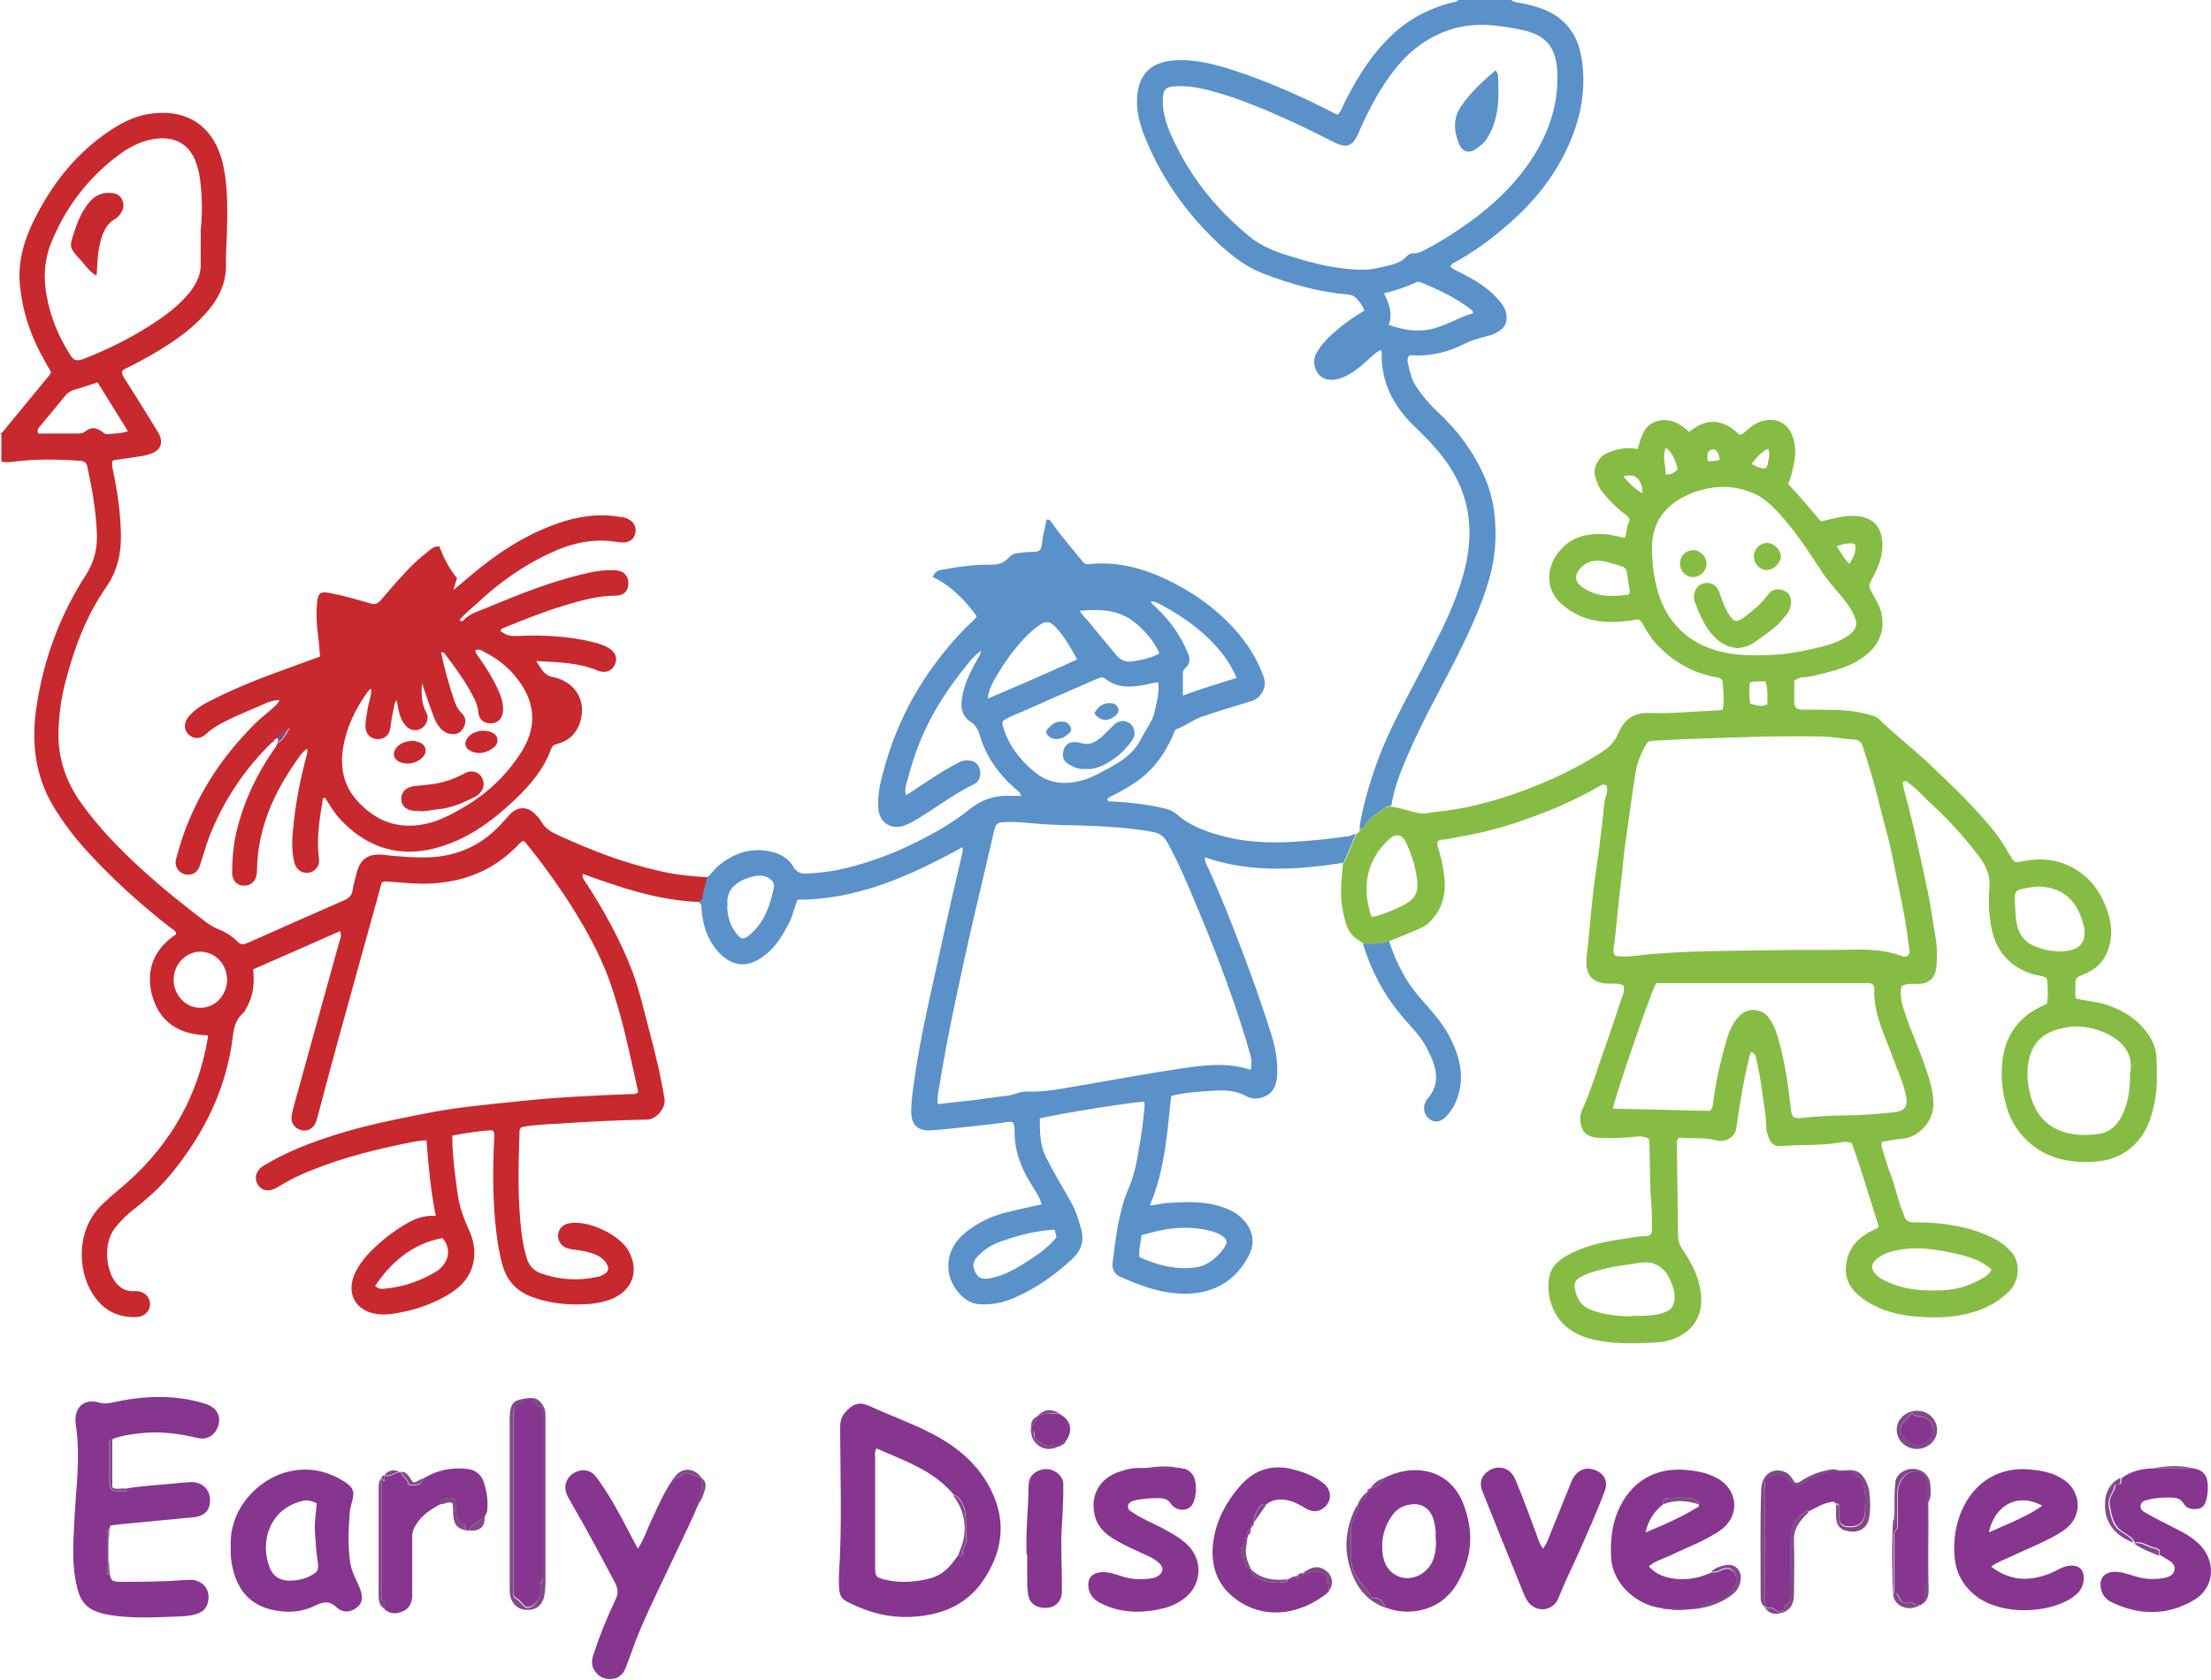 <svg width="150" height="114" viewBox="0 0 150 114" fill="none" xmlns="http://www.w3.org/2000/svg">
<path d="M0 29.383C0.057 29.402 0.114 29.383 0.152 29.345C1.235 28.03 2.318 26.715 3.401 25.4C3.42 25.381 3.42 25.343 3.458 25.248C3.23 24.829 2.964 24.39 2.736 23.952C2.014 22.561 1.539 21.094 1.368 19.512C1.178 17.912 1.577 16.425 2.28 14.996C3.42 12.672 4.94 10.671 7.049 9.146C8.055 8.422 9.119 7.832 10.373 7.698C13.033 7.393 14.667 8.88 15.161 11.3C15.484 12.862 15.427 14.425 15.389 16.006C15.37 16.654 15.313 17.283 15.332 17.931C15.351 19.093 14.933 20.084 14.211 20.96C13.261 22.142 12.045 23.018 10.753 23.8C10.05 24.219 9.328 24.619 8.587 24.981C8.473 25.038 8.34 25.076 8.283 25.21C8.264 25.457 8.435 25.648 8.549 25.839C9.271 26.982 9.993 28.125 10.696 29.288C11.152 30.031 10.924 30.602 10.107 30.831C9.955 30.869 9.784 30.926 9.632 30.945C9.119 31.021 8.625 31.098 8.112 31.174C7.96 31.193 7.79 31.174 7.619 31.288C7.562 31.574 7.657 31.86 7.714 32.146C7.998 33.556 8.188 34.966 8.207 36.395C8.207 37.653 7.941 38.777 7.201 39.844C5.814 41.845 4.978 44.112 4.389 46.475C4.142 47.466 4.009 48.476 3.971 49.524C3.895 51.391 4.465 53.049 5.548 54.554C6.707 56.155 8.055 57.565 9.499 58.88C10.924 60.195 12.444 61.414 13.983 62.577C14.211 62.748 14.439 62.881 14.686 62.996C15.218 63.205 15.712 63.491 16.111 63.891C16.339 64.12 16.529 64.101 16.795 63.987C18.98 63.015 21.165 62.043 23.349 61.09C23.654 60.957 23.863 60.785 23.919 60.423C23.977 60.004 24.11 59.604 24.204 59.204C24.451 58.27 25.021 57.908 25.99 58.003C27.016 58.118 28.061 58.213 29.106 58.175C31.044 58.099 32.678 57.355 33.989 55.926C34.198 55.698 34.407 55.469 34.616 55.24C35.11 54.726 35.756 54.707 36.269 55.202C36.44 55.374 36.611 55.545 36.725 55.755C36.991 56.231 37.428 56.479 37.903 56.689C40.106 57.699 42.367 58.575 44.761 59.108C45.825 59.356 46.927 59.471 48.01 59.528C47.934 59.985 47.725 60.404 47.706 60.881C47.706 61.052 47.554 61.166 47.383 61.205C44.647 61.09 42.101 60.233 39.536 59.299C39.48 59.604 39.651 59.737 39.745 59.89C40.98 61.795 42.082 63.777 42.899 65.911C43.393 67.226 43.697 68.617 44.058 69.97C44.457 71.494 44.837 73.019 45.084 74.581C45.179 75.172 44.533 75.953 43.925 75.972C41.949 76.01 39.974 76.106 38.017 76.239C37.124 76.296 36.231 76.315 35.376 76.487C35.224 76.62 35.243 76.772 35.243 76.906C35.167 79.135 35.11 81.384 35.376 83.613C35.452 84.223 35.566 84.814 35.737 85.385C35.889 85.862 36.174 86.205 36.668 86.395C37.941 86.853 39.233 86.929 40.543 86.643C40.676 86.624 40.79 86.567 40.904 86.51C41.284 86.338 41.36 86.071 41.132 85.709C40.828 85.252 40.334 85.081 39.84 84.947C39.536 84.871 39.233 84.833 38.928 84.795C38.72 84.776 38.53 84.718 38.34 84.642C38.017 84.49 37.808 84.09 37.865 83.728C37.922 83.385 38.188 83.099 38.549 83.022C39.84 82.737 42.063 83.766 42.671 84.928C43.374 86.262 42.899 87.558 41.531 88.129C40.885 88.396 40.182 88.491 39.498 88.51C38.34 88.549 37.2 88.415 36.117 88.015C35.053 87.634 34.388 86.91 34.084 85.824C33.818 84.852 33.685 83.861 33.59 82.851C33.419 80.927 33.438 79.002 33.533 77.077C33.533 76.944 33.552 76.811 33.4 76.696C32.507 76.734 31.595 76.887 30.683 77.058C30.683 78.011 30.778 78.926 30.892 79.84C30.93 80.183 30.987 80.526 31.025 80.869C31.139 81.746 31.405 82.584 31.785 83.385C32.07 84.013 32.241 84.661 32.165 85.347C32.032 86.586 31.272 87.367 30.265 87.939C29.163 88.567 27.966 88.949 26.712 89.139C26.37 89.196 26.028 89.215 25.667 89.177C24.072 89.006 23.407 87.691 24.148 86.262C24.413 85.747 24.755 85.309 25.154 84.909C25.876 84.185 26.655 83.575 27.529 83.061C28.137 82.699 28.764 82.451 29.562 82.508C29.22 80.793 29.068 79.116 28.935 77.382C28.384 77.382 27.89 77.516 27.396 77.611C24.907 78.125 22.457 78.773 20.139 79.84C19.664 80.069 19.208 80.336 18.752 80.603C18.239 80.888 17.764 80.812 17.498 80.393C17.213 79.955 17.365 79.402 17.897 79.097C19.417 78.163 21.07 77.535 22.761 77.001C24.736 76.372 26.75 75.972 28.783 75.572C30.949 75.134 33.153 74.943 35.338 74.715C37.846 74.448 40.372 74.334 42.88 74.238C43.013 74.238 43.146 74.257 43.298 74.105C42.728 71.551 42.215 68.941 41.303 66.426C40.182 63.32 37.637 59.585 35.566 57.07C35.395 57.07 35.3 57.184 35.205 57.279C33.476 59.128 31.31 59.928 28.821 59.966C28.023 59.966 27.244 59.89 26.465 59.833C26.294 59.833 26.104 59.756 25.895 59.89C25.629 60.881 25.344 61.91 25.059 62.919C24.357 65.454 23.654 67.988 22.951 70.541C22.476 72.295 22.001 74.029 21.545 75.782C21.488 75.972 21.431 76.182 21.336 76.334C21.127 76.658 20.728 76.791 20.386 76.677C19.987 76.544 19.74 76.201 19.778 75.801C19.778 75.61 19.854 75.4 19.892 75.21C20.937 71.456 21.963 67.702 23.008 63.949C23.064 63.739 23.216 63.51 23.064 63.186C21.108 64.044 19.151 64.92 17.175 65.778C17.27 66.692 17.194 67.531 16.776 68.293C16.681 68.445 16.624 68.636 16.491 68.75C15.978 69.189 15.864 69.76 15.788 70.389C15.351 73.933 13.812 76.982 11.57 79.707C10.829 80.603 9.974 81.365 9.062 82.07C8.644 82.394 8.264 82.775 7.923 83.175C7.011 84.185 7.182 85.843 7.638 86.7C7.96 87.291 8.435 87.653 9.138 87.615C9.537 87.596 9.86 87.729 10.069 88.072C10.392 88.644 9.993 89.33 9.29 89.368C7.998 89.444 6.973 88.891 6.289 87.805C5.206 86.109 5.187 83.327 7.011 81.651C7.581 81.117 8.207 80.622 8.777 80.107C11.646 77.497 13.451 74.295 14.097 70.446C14.097 70.389 14.097 70.332 14.097 70.256C12.121 70.218 10.734 69.322 10.278 67.378C9.898 65.721 10.506 64.349 11.95 63.396C11.95 63.148 11.722 63.072 11.57 62.958C9.518 61.357 7.6 59.623 5.852 57.699C5.016 56.784 4.294 55.812 3.648 54.764C2.356 52.63 2.109 50.305 2.489 47.866C2.983 44.665 4.085 41.711 5.833 39.005C6.403 38.11 6.612 37.214 6.574 36.205C6.517 34.68 6.251 33.175 5.928 31.688C5.871 31.403 5.738 31.307 5.453 31.269C3.895 31.155 2.356 31.136 0.798 31.345C0.551 31.384 0.323 31.364 0.095 31.326V29.459L0 29.383ZM13.603 15.739C13.698 14.958 13.717 14.158 13.679 13.377C13.641 12.652 13.584 11.909 13.356 11.204C12.938 9.813 11.893 9.204 10.449 9.432C9.613 9.566 8.891 9.928 8.207 10.404C6.023 11.986 4.446 14.043 3.439 16.559C3.002 17.683 2.945 18.826 3.154 20.008C3.401 21.437 3.933 22.752 4.693 23.971C5.016 24.505 5.168 24.543 5.776 24.314C7.258 23.724 8.682 23.038 10.031 22.18C11.114 21.494 12.159 20.77 12.957 19.722C13.375 19.169 13.641 18.56 13.622 17.855C13.603 17.149 13.622 16.425 13.622 15.72L13.603 15.739ZM6.593 25.953C6.004 26.143 5.529 26.315 5.035 26.448C4.788 26.524 4.617 26.639 4.446 26.829C3.876 27.534 3.287 28.239 2.698 28.945C2.622 29.04 2.47 29.154 2.603 29.421C3.439 29.421 4.313 29.421 5.187 29.421C5.415 29.421 5.586 29.421 5.795 29.268C6.194 28.964 6.479 29.002 6.897 29.268C7.011 29.345 7.106 29.478 7.277 29.459C7.733 29.421 8.169 29.421 8.682 29.268C7.979 28.144 7.296 27.039 6.612 25.934L6.593 25.953ZM15.408 66.521C15.408 65.454 14.648 64.635 13.66 64.577C12.786 64.539 11.817 65.263 11.779 66.445C11.76 67.512 12.596 68.388 13.584 68.388C14.591 68.388 15.389 67.55 15.408 66.502V66.521ZM25.439 87.253C25.705 87.5 25.914 87.462 26.123 87.443C27.396 87.329 28.574 86.91 29.657 86.243C29.752 86.186 29.828 86.109 29.904 86.033C30.531 85.442 30.55 84.623 30.018 84.013C27.985 84.394 26.56 85.614 25.439 87.272V87.253Z" fill="#C7292F"/>
<path d="M92.239 56.307C92.239 55.869 92.353 55.45 92.448 55.012C92.904 53.011 93.588 51.086 94.481 49.238C95.355 47.447 96.324 45.713 97.217 43.922C98.015 42.359 98.775 40.778 99.25 39.082C99.839 37.005 99.915 34.947 99.022 32.908C98.642 32.05 98.129 31.269 97.521 30.564C97.027 29.974 96.476 29.44 95.925 28.906C94.557 27.573 93.702 25.972 93.74 24.009C93.74 23.933 93.74 23.876 93.702 23.742C93.284 23.914 93.018 24.238 92.714 24.505C92.22 24.943 91.707 25.362 91.099 25.61C90.795 25.743 90.491 25.8 90.149 25.762C89.313 25.686 88.933 24.619 89.294 23.99C89.693 23.266 90.282 22.733 90.909 22.218C91.422 21.78 91.992 21.437 92.562 21.075C92.448 20.732 92.258 20.503 92.068 20.294C91.916 20.103 91.707 20.008 91.46 19.989C89.446 19.817 87.528 19.265 85.647 18.541C84.602 18.14 83.709 17.454 82.873 16.711C80.745 14.768 79.054 12.481 77.895 9.832C77.496 8.918 77.135 7.946 77.135 6.936C77.135 5.278 77.857 4.211 79.7 4.097C81.049 4.002 82.341 4.345 83.614 4.745C86.008 5.526 88.306 6.536 90.548 7.698C90.605 7.736 90.681 7.755 90.757 7.774C90.947 7.603 91.023 7.374 91.118 7.165C91.897 5.583 92.79 4.078 94.006 2.801C95.298 1.429 96.856 0.553 98.68 0.133C98.775 0.114 98.87 0.133 98.908 0H102.518C102.765 0.191 103.087 0.171 103.391 0.248C104.17 0.419 104.949 0.648 105.614 1.105C106.659 1.829 107.153 2.877 107.324 4.097C107.647 6.364 107.134 8.479 106.108 10.499C105.158 12.367 103.828 13.929 102.252 15.282C101.112 16.273 99.915 17.149 98.604 17.855C98.509 17.912 98.433 17.988 98.395 18.102C98.623 18.312 98.908 18.407 99.193 18.559C100.048 18.998 100.865 19.474 101.511 20.179C101.872 20.56 102.214 20.98 102.214 21.551C102.214 21.932 102.062 22.218 101.758 22.428C101.473 22.637 101.15 22.752 100.808 22.828C100.314 22.961 99.82 23.095 99.364 23.323C98.186 23.933 96.951 24.2 95.621 24.105C95.431 24.314 95.488 24.562 95.545 24.771C95.659 25.286 95.792 25.82 96.096 26.258C96.514 26.887 96.989 27.439 97.54 27.954C98.889 29.211 99.972 30.66 100.713 32.355C101.378 33.861 101.53 35.423 101.435 37.024C101.378 37.786 101.245 38.548 101.036 39.272C100.485 41.197 99.63 42.988 98.737 44.779C97.711 46.78 96.609 48.743 95.697 50.801C95.146 52.039 94.595 53.316 94.386 54.688C94.253 54.707 94.101 54.688 94.025 54.764C93.493 55.183 92.847 55.469 92.543 56.136C92.486 56.269 92.372 56.25 92.277 56.269L92.239 56.307ZM92.391 18.293C92.695 18.331 93.208 18.255 93.683 18.14C94.31 17.988 94.975 17.912 95.45 17.378C95.564 17.264 95.735 17.169 95.887 17.188C96.229 17.207 96.495 17.054 96.761 16.902C97.578 16.483 98.338 16.006 99.098 15.492C100.808 14.329 102.366 12.976 103.581 11.28C104.968 9.356 105.766 7.222 105.652 4.84C105.557 3.182 104.854 2.439 103.524 2.096C102.765 1.905 102.005 1.791 101.207 1.715C100.067 1.62 98.984 1.753 97.939 2.172C96.457 2.763 95.298 3.773 94.367 5.05C93.455 6.288 92.752 7.66 92.144 9.07C91.783 9.909 91.365 10.08 90.567 9.68C89.541 9.165 88.515 8.651 87.471 8.175C85.837 7.431 84.203 6.745 82.474 6.25C81.619 6.002 80.745 5.812 79.833 5.85C79.073 5.869 78.902 6.059 78.883 6.803C78.883 8.022 79.377 9.07 79.909 10.118C80.574 11.414 81.372 12.595 82.322 13.681C83.063 14.539 83.88 15.32 84.754 16.044C85.628 16.768 86.672 17.13 87.755 17.454C89.18 17.893 90.624 18.255 92.353 18.312L92.391 18.293ZM99.934 21.265C99.934 21.113 99.877 21.075 99.82 21.018C98.794 20.217 97.616 19.665 96.419 19.169C96.305 19.112 96.153 19.112 96.039 19.169C95.374 19.493 94.671 19.703 93.892 19.912C94.253 20.617 94.5 21.284 94.215 22.047C95.032 22.332 95.792 22.485 96.609 22.409C97.825 22.294 98.794 21.589 99.896 21.265H99.934Z" fill="#5A91C9"/>
<path d="M92.239 56.307C92.334 56.288 92.448 56.307 92.505 56.174C92.809 55.507 93.455 55.221 93.987 54.802C94.082 54.726 94.234 54.745 94.348 54.726C94.937 54.821 95.507 54.993 96.096 55.145C96.552 55.279 97.008 55.145 97.445 55.088C99.231 54.916 100.96 54.478 102.631 53.907C104.683 53.202 106.659 52.306 108.502 51.144C109.034 50.801 109.509 50.438 109.775 49.791C110.155 48.857 110.801 48.323 111.96 48.381C113.442 48.438 114.943 48.266 116.444 48.209C116.577 48.209 116.691 48.19 116.881 48.152C116.976 47.523 116.919 46.875 116.862 46.246C116.843 46.037 116.634 45.999 116.444 45.961C114.791 45.656 113.404 44.855 112.283 43.598C111.96 43.236 111.713 42.797 111.466 42.378C111.2 41.959 111.219 42.016 110.725 42.092C108.958 42.359 107.286 42.226 105.88 40.93C104.93 40.054 104.854 38.701 105.633 37.614C106.393 36.528 107.457 36.185 108.73 36.243C109.243 36.262 109.737 36.395 110.231 36.509C110.383 36.128 110.326 35.747 110.516 35.423C110.63 35.214 110.459 35.061 110.288 34.928C109.699 34.489 109.186 33.975 108.73 33.403C108.445 33.06 108.293 32.641 108.198 32.222C108.084 31.765 108.426 31.002 109.015 30.755C109.68 30.45 110.364 30.335 111.105 30.469C111.333 29.707 111.485 28.868 112.397 28.582C113.271 28.335 113.955 28.716 114.601 29.306C115.817 28.297 116.938 28.449 118.001 29.497C118.305 29.459 118.457 29.23 118.647 29.078C119.027 28.773 119.426 28.544 119.92 28.506C120.661 28.43 121.25 28.773 121.554 29.459C121.877 30.202 121.839 30.964 121.649 31.727C121.554 32.089 121.497 32.47 121.307 32.832C122.105 33.67 122.808 34.547 123.549 35.385C124.29 35.214 124.993 34.985 125.715 35.004C127.273 35.023 127.805 35.995 127.691 37.329C127.615 38.11 127.273 38.796 126.912 39.463C126.779 39.711 126.798 39.844 126.931 40.092C127.197 40.606 127.539 41.083 127.653 41.673C127.9 42.893 127.425 43.884 126.361 44.627C125.563 45.198 124.632 45.465 123.701 45.694C123.245 45.808 122.789 45.941 122.314 45.961C122.105 45.961 121.896 46.075 121.725 46.189C121.725 46.704 121.725 47.199 121.725 47.695C121.725 48.019 121.934 48.152 122.276 48.152C122.979 48.152 123.701 48.152 124.423 48.171C125.335 48.19 126.247 48.304 127.121 48.59C127.273 48.647 127.387 48.705 127.482 48.8C128.584 49.886 129.819 50.82 130.94 51.887C132.498 53.373 134.074 54.859 135.404 56.555C135.765 57.013 136.05 57.527 136.354 58.022C136.677 58.556 136.658 58.556 137.247 58.442C138.634 58.156 139.926 58.346 141.104 59.185C142.054 59.852 142.624 60.785 142.985 61.852C143.27 62.691 143.327 63.529 143.042 64.387C142.757 65.263 142.149 65.816 141.313 66.14C140.838 66.33 140.8 66.368 140.8 66.902C140.8 67.131 140.8 67.34 140.8 67.569C140.8 67.626 140.819 67.664 140.838 67.76C141.522 67.931 142.225 67.95 142.909 68.179C144.163 68.598 145.208 69.284 145.892 70.427C146.158 70.865 146.291 71.361 146.31 71.875C146.329 72.733 146.367 73.609 146.234 74.448C146.063 75.515 145.778 76.544 145.075 77.382C144.353 78.24 143.403 78.716 142.282 78.811C140.553 78.964 138.938 78.678 137.608 77.478C136.791 76.734 136.278 75.801 136.031 74.734C135.879 74.124 135.803 73.514 135.803 72.885C135.784 70.58 136.734 68.998 138.862 68.121C138.976 67.626 138.919 67.112 138.9 66.616C138.9 66.311 138.653 66.254 138.406 66.216C137.589 66.064 136.848 65.74 136.24 65.149C135.651 64.596 135.309 63.891 135.138 63.129C134.929 62.176 134.891 61.205 134.967 60.233C135.043 59.394 134.72 58.727 134.264 58.118C133.296 56.841 132.232 55.66 131.054 54.573C130.541 54.097 130.085 53.583 129.534 53.163C129.401 53.068 129.287 52.916 129.078 53.087C129.173 53.735 129.401 54.383 129.553 55.031C129.99 56.822 130.389 58.613 130.769 60.423C130.997 61.49 131.13 62.577 131.32 63.663C131.434 64.272 131.415 64.901 131.377 65.53C131.32 66.33 130.902 66.75 130.142 66.769C129.838 66.769 129.515 66.731 129.211 66.826C129.135 66.845 129.078 66.883 129.002 66.921C128.869 67.531 129.021 68.103 129.211 68.674C129.61 69.894 130.161 71.075 130.579 72.295C130.883 73.152 131.168 74.01 131.168 74.943C131.168 76.029 130.237 77.173 129.059 77.268C128.584 77.306 128.128 77.401 127.691 77.478C127.596 77.649 127.653 77.802 127.691 77.935C127.9 78.583 128.071 79.231 128.318 79.84C128.565 80.507 128.717 81.212 128.945 81.879C129.021 82.089 129.116 82.279 129.173 82.489C129.268 82.832 129.515 82.946 129.838 82.946C130.275 82.946 130.712 82.946 131.149 82.984C132.612 83.099 134.017 83.385 135.328 84.07C135.746 84.28 136.107 84.585 136.43 84.928C137.133 85.69 136.981 86.948 136.316 87.615C135.518 88.415 134.568 88.872 133.486 89.139C132.365 89.425 131.244 89.425 130.104 89.349C128.793 89.254 127.539 88.93 126.475 88.186C125.449 87.481 125.05 86.681 125.297 85.519C125.506 84.528 126.209 83.88 127.102 83.461C127.197 83.423 127.311 83.404 127.463 83.251C126.874 81.384 126.304 79.459 125.639 77.573C125.354 77.459 125.088 77.459 124.86 77.516C123.568 77.763 122.238 77.649 120.927 77.763C120.338 77.82 120.091 77.592 119.92 76.982C119.882 76.849 119.825 76.696 119.825 76.563C119.825 75.667 119.635 74.772 119.521 73.895C119.426 73.171 119.293 72.447 119.122 71.742C119.084 71.57 118.97 71.456 118.818 71.38C118.723 71.532 118.685 71.704 118.647 71.875C118.267 73.419 118.02 75 117.792 76.563C117.698 77.211 116.995 77.516 116.539 77.401C115.665 77.154 114.772 77.287 113.917 77.192C113.708 77.382 113.765 77.611 113.765 77.802C113.784 79.783 113.822 81.765 113.841 83.747C113.841 84.09 113.898 84.394 114.088 84.68C114.563 85.404 115.019 86.167 115.247 87.005C115.532 88.11 115.57 89.406 114.468 90.321C113.822 90.854 113.043 91.064 112.245 91.102C110.82 91.178 109.395 91.216 107.989 90.873C106.83 90.587 105.899 89.959 105.405 88.891C105.063 88.167 104.949 87.329 105.139 86.529C105.272 85.938 105.728 85.538 106.241 85.233C107.362 84.585 108.597 84.299 109.851 84.109C110.421 84.032 110.991 83.899 111.58 83.88C111.979 83.88 112.093 83.728 112.074 83.327C112.074 82.718 112.074 82.127 112.017 81.517C111.922 80.221 111.941 78.926 111.903 77.611C111.903 77.497 111.884 77.401 111.865 77.287C111.447 77.02 111.01 77.135 110.573 77.173C109.87 77.211 109.186 77.249 108.483 77.211C107.97 77.192 107.495 77.039 107.305 76.487C107.191 76.125 107.153 75.705 107.324 75.343C107.799 74.314 108.141 73.247 108.502 72.18C108.977 70.808 109.471 69.436 109.908 68.045C110.022 67.664 110.269 67.321 110.136 66.864C109.737 66.673 109.281 66.788 108.863 66.731C108.065 66.616 107.666 66.216 107.628 65.397C107.609 64.863 107.723 64.349 107.761 63.815C107.894 62.424 108.008 61.052 108.198 59.661C108.293 58.937 108.407 58.213 108.502 57.489C108.616 56.517 108.749 55.564 108.825 54.593C108.863 54.154 109.129 53.754 108.996 53.297C108.844 53.202 108.711 53.24 108.597 53.297C106.716 54.402 104.721 55.202 102.669 55.888C101.416 56.288 100.162 56.593 98.87 56.803C98.528 56.86 98.205 56.974 97.844 56.974C97.559 56.974 97.445 57.165 97.54 57.451C97.749 58.099 97.901 58.746 97.977 59.432C98.129 60.652 97.863 61.757 96.932 62.615C96.666 62.862 96.362 62.996 96.039 63.129C95.45 63.377 94.861 63.625 94.272 63.853C93.702 64.082 93.113 64.063 92.524 64.025C91.954 63.72 91.479 63.301 91.308 62.653C91.08 61.871 90.947 61.052 90.985 60.233C91.004 59.68 91.061 59.108 91.118 58.556C91.156 58.518 91.213 58.499 91.232 58.461C91.498 57.832 91.764 57.203 92.03 56.574C92.163 56.536 92.201 56.403 92.277 56.307H92.239ZM109.471 64.501C109.471 64.787 109.528 64.882 109.908 64.901C110.649 64.939 111.39 64.787 112.131 64.73C113.822 64.596 115.513 64.539 117.223 64.52C119.521 64.482 121.82 64.444 124.119 64.463C125.772 64.463 127.444 64.272 129.04 64.882C129.363 65.016 129.591 64.787 129.534 64.463C129.439 63.758 129.363 63.053 129.23 62.348C129.078 61.452 128.888 60.557 128.698 59.661C128.47 58.575 128.28 57.47 127.976 56.403C127.615 55.088 127.33 53.754 126.931 52.439C126.76 51.849 126.57 51.258 126.38 50.667C126.304 50.4 126.133 50.21 125.848 50.191C125.126 50.153 124.404 50 123.663 49.981C120.433 49.905 117.204 50.057 113.974 50.172C113.366 50.191 112.777 50.229 112.169 50.267C111.96 50.267 111.789 50.305 111.675 50.534C111.314 51.124 111.067 51.772 110.953 52.458C110.706 54.04 110.497 55.641 110.269 57.222C110.136 58.08 110.098 58.937 109.984 59.776C109.775 61.338 109.68 62.901 109.452 64.52L109.471 64.501ZM116.026 75.362C116.159 75.229 116.197 75.038 116.216 74.867C116.406 73.4 116.729 71.952 117.147 70.541C117.318 69.951 117.565 69.379 118.02 68.922C118.59 68.35 119.521 68.426 119.977 69.036C120.281 69.436 120.471 69.894 120.604 70.351C121.079 71.952 121.307 73.59 121.497 75.248C121.554 75.82 121.668 75.915 122.257 75.858C123.226 75.763 124.176 75.686 125.145 75.686C126.266 75.686 127.368 75.591 128.47 75.477C129.23 75.4 129.458 75.077 129.306 74.334C129.116 73.419 128.698 72.58 128.394 71.704C127.843 70.198 127.083 68.75 127.159 67.093C127.159 66.845 127.026 66.731 126.798 66.712C126.646 66.712 126.513 66.712 126.361 66.712C122.01 66.712 117.66 66.712 113.309 66.712C112.986 66.712 112.663 66.712 112.359 66.712C112.017 67.264 109.433 74.791 109.433 75.229C111.618 75.286 113.803 75.324 116.026 75.382V75.362ZM119.692 44.455C120.889 44.455 122.048 44.246 123.207 43.979C123.986 43.788 124.765 43.579 125.43 43.102C125.943 42.721 126.057 42.359 125.791 41.769C125.658 41.483 125.506 41.216 125.316 40.968C124.784 40.225 124.119 39.596 123.625 38.834C122.713 37.443 121.801 36.033 120.661 34.794C120.148 34.242 119.597 33.727 118.894 33.441C117.318 32.794 115.722 32.965 114.24 33.708C112.891 34.394 112.093 35.519 112.074 37.119C112.074 38.167 112.188 39.196 112.492 40.206C112.929 41.635 113.746 42.778 115.038 43.541C116.482 44.379 118.058 44.512 119.692 44.455ZM144.524 72.79C144.714 71.723 144.22 70.846 143.194 70.275C142.168 69.722 141.028 69.493 139.869 69.779C138.71 70.046 137.874 70.637 137.608 72.104C137.475 72.904 137.57 73.686 137.779 74.429C138.121 75.61 138.843 76.468 140.078 76.83C140.762 77.039 141.446 77.039 142.13 76.982C142.89 76.925 143.498 76.563 143.878 75.858C144.391 74.943 144.524 73.933 144.505 72.771L144.524 72.79ZM110.706 89.292C111.485 89.292 112.169 89.311 112.853 89.082C113.385 88.891 113.575 88.644 113.613 88.091C113.632 87.615 113.461 87.196 113.271 86.776C112.929 86.014 112.207 85.519 111.238 85.69C110.497 85.824 109.756 85.881 109.034 86.052C108.407 86.205 107.761 86.357 107.191 86.681C106.925 86.834 106.792 87.024 106.83 87.348C106.925 88.053 107.21 88.606 107.951 88.891C108.882 89.234 109.832 89.33 110.706 89.311V89.292ZM135.1 86.147C134.663 85.747 134.207 85.519 133.694 85.347C132.973 85.1 132.213 84.947 131.472 84.833C130.427 84.661 129.363 84.642 128.318 84.928C127.938 85.023 127.596 85.195 127.311 85.442C126.912 85.766 126.912 86.147 127.292 86.51C127.596 86.795 127.976 86.967 128.375 87.119C129.439 87.538 130.541 87.596 131.662 87.558C132.574 87.538 133.429 87.31 134.226 86.891C134.549 86.719 134.91 86.548 135.119 86.147H135.1ZM138.159 60.176C137.893 60.176 137.532 60.252 137.152 60.328C136.791 60.404 136.677 60.576 136.677 60.957C136.696 61.433 136.734 61.91 136.772 62.386C136.867 63.243 137.266 63.929 138.102 64.234C138.862 64.52 139.641 64.653 140.458 64.482C141.104 64.33 141.427 63.949 141.427 63.282C141.427 62.958 141.332 62.672 141.237 62.367C140.762 60.957 139.812 60.157 138.159 60.157V60.176ZM93.056 62.195C93.265 62.215 93.436 62.138 93.626 62.081C94.158 61.91 94.69 61.7 95.184 61.433C96.001 61.033 96.267 60.538 96.134 59.642C96.02 58.766 95.754 57.927 95.374 57.146C95.127 56.612 94.69 56.536 94.253 56.936C92.771 58.289 92.334 60.099 93.037 62.195H93.056ZM110.516 40.32C110.611 40.092 110.554 39.939 110.516 39.806C110.269 38.319 110.573 38.605 109.205 38.186C108.521 37.977 107.799 37.938 107.229 38.548C106.792 39.005 106.83 39.482 107.343 39.844C108.331 40.53 109.414 40.511 110.516 40.339V40.32ZM119.768 46.227C119.388 46.285 119.065 46.17 118.723 46.323C118.647 46.799 118.666 47.256 118.742 47.752C119.122 47.828 119.483 48.019 119.901 47.79C119.901 47.294 119.958 46.799 119.768 46.227ZM113.005 32.203C113.366 32.203 113.594 32.089 113.822 31.841C113.689 31.307 113.518 30.793 113.024 30.374C112.758 31.002 112.986 31.555 113.024 32.184L113.005 32.203ZM125.468 38.262C125.734 37.824 125.962 37.424 125.848 36.91C125.411 36.814 125.031 36.91 124.613 37.062C124.879 37.481 125.088 37.9 125.468 38.262ZM118.818 31.46C119.046 31.631 119.274 31.707 119.502 31.765C119.673 31.822 119.863 31.765 119.901 31.593C119.958 31.231 120.129 30.85 119.958 30.45C119.464 30.678 119.16 31.06 118.837 31.479L118.818 31.46ZM110.136 32.336C110.535 32.794 110.915 33.194 111.428 33.48C111.447 32.565 110.915 32.05 110.136 32.336ZM116.691 31.212C116.577 30.64 116.425 30.45 116.121 30.507C115.874 30.564 115.779 30.812 115.855 31.288C116.121 31.288 116.387 31.307 116.672 31.193L116.691 31.212Z" fill="#86BC44"/>
<path d="M91.992 56.574C91.726 57.203 91.46 57.832 91.194 58.461C91.194 58.499 91.118 58.518 91.08 58.556C87.964 59.032 84.849 59.242 81.733 58.175C81.733 58.518 81.904 58.766 82.018 59.013C82.854 60.843 83.576 62.71 84.298 64.596C84.963 66.349 85.59 68.121 86.159 69.913C86.501 70.942 86.73 71.99 86.635 73.095C86.558 73.914 86.159 74.391 85.381 74.524C85.058 74.581 84.754 74.505 84.488 74.353C83.709 73.933 82.873 73.971 82.037 74.029C81.182 74.086 80.327 74.143 79.453 74.371C79.187 76.849 79.035 79.383 78.009 81.784C78.465 81.784 78.807 81.65 79.149 81.632C80.346 81.555 81.562 81.498 82.74 81.841C83.329 82.032 83.899 82.279 84.336 82.756C84.982 83.423 85.172 84.299 84.754 85.138C83.956 86.719 82.645 87.634 80.878 87.767C79.13 87.901 77.534 87.329 75.976 86.624C75.596 86.452 75.425 86.09 75.482 85.671C75.71 83.956 75.881 82.222 76.584 80.603C77.078 79.459 77.211 78.24 77.42 77.039C77.515 76.468 77.572 75.877 77.629 75.305C77.648 75.134 77.667 74.943 77.629 74.772C77.325 74.695 71.454 75.629 70.543 75.896C70.543 76.772 70.543 77.668 70.942 78.487C71.473 79.535 72.062 80.526 72.651 81.555C72.993 82.165 73.202 82.832 73.373 83.499C73.563 84.299 73.297 84.928 72.708 85.462C71.53 86.548 70.239 87.462 68.757 88.091C67.997 88.415 67.218 88.567 66.363 88.491C65.261 88.396 64.425 87.1 64.349 86.186C64.254 85.042 64.767 84.204 65.622 83.537C66.42 82.927 67.294 82.508 68.263 82.279C69.061 82.07 69.859 81.898 70.675 81.727C70.504 81.155 70.162 80.698 69.877 80.221C69.213 79.135 68.814 77.992 68.833 76.696C68.833 76.582 68.833 76.468 68.795 76.372C68.795 76.296 68.738 76.239 68.719 76.163C68.453 76.067 68.225 76.163 67.959 76.201C66.876 76.334 65.793 76.448 64.71 76.563C64.216 76.62 63.722 76.658 63.247 76.696C62.259 76.791 61.822 76.334 61.822 75.439C61.822 74.543 61.974 73.647 62.107 72.771C62.43 70.599 62.905 68.465 63.38 66.33C63.779 64.482 64.197 62.634 64.615 60.766C64.843 59.756 65.09 58.746 65.318 57.737C65.318 57.679 65.318 57.641 65.299 57.489C61.784 59.413 58.212 61.052 54.108 61.052C53.9 61.529 53.805 62.062 53.577 62.538C53.14 63.396 52.684 64.196 51.905 64.806C50.575 65.873 49.473 65.473 48.618 64.463C47.953 63.663 47.668 62.71 47.592 61.681C47.592 61.471 47.592 61.281 47.345 61.205C47.516 61.166 47.649 61.071 47.668 60.881C47.706 60.404 47.896 59.985 47.972 59.528C48.257 59.318 48.428 59.013 48.694 58.785C49.72 57.927 50.879 57.489 52.228 57.775C52.893 57.908 53.482 58.213 53.824 58.823C54.051 59.204 54.355 59.299 54.736 59.28C55.647 59.223 56.54 59.128 57.433 58.899C58.877 58.537 60.302 58.041 61.651 57.394C63.095 56.708 64.501 55.945 65.774 54.916C66.458 54.364 67.275 54.021 68.187 54.002C68.529 54.002 68.871 54.002 69.27 54.002C69.232 53.754 69.042 53.678 68.909 53.544C67.769 52.554 66.914 51.372 66.477 49.924C66.363 49.524 66.211 49.219 65.812 48.952C65.128 48.495 65.166 47.733 65.337 47.009C65.527 46.17 65.926 45.427 66.325 44.703C66.401 44.57 66.534 44.436 66.496 44.265C66.553 44.246 66.61 44.208 66.534 44.15C66.534 44.15 66.496 44.188 66.458 44.227C65.926 44.627 65.565 45.179 65.147 45.694C63.722 47.504 62.62 49.486 61.917 51.696C61.765 52.192 61.632 52.706 61.48 53.221C61.423 53.449 61.366 53.678 61.48 53.964C62.107 53.544 62.715 53.144 63.323 52.744C63.855 52.401 64.406 52.077 64.976 51.772C65.147 51.677 65.337 51.601 65.546 51.601C66.021 51.582 66.325 51.753 66.458 52.153C66.591 52.554 66.458 53.03 66.097 53.202C64.634 53.907 63.38 54.916 61.993 55.717C61.841 55.812 61.67 55.888 61.499 55.964C60.511 56.403 59.618 55.85 59.58 54.764C59.542 53.868 59.732 53.011 59.979 52.172C60.606 49.867 61.594 47.714 62.943 45.732C63.817 44.474 64.786 43.274 65.907 42.226C66.021 42.13 66.116 42.016 66.211 41.921C66.23 41.902 66.23 41.845 66.249 41.788C65.451 40.721 64.539 39.749 63.285 39.158C63.418 38.758 63.703 38.682 63.988 38.644C65.071 38.453 66.154 38.3 67.237 38.319C67.693 38.319 68.092 38.224 68.415 37.862C68.605 37.653 68.852 37.538 69.137 37.519C69.327 37.519 69.536 37.462 69.726 37.462C70.618 37.443 70.618 37.462 70.733 36.586C70.733 36.528 70.733 36.471 70.751 36.414C70.828 36.033 70.922 35.633 70.999 35.271C71.207 35.214 71.284 35.366 71.359 35.48C71.986 36.357 72.689 37.176 73.373 38.015C73.506 38.186 73.62 38.319 73.867 38.281C75.653 38.091 77.344 38.491 78.959 39.234C80.764 40.073 82.379 41.178 83.728 42.664C84.621 43.636 85.305 44.722 85.742 45.961C85.969 46.589 85.571 47.371 84.925 47.561C83.804 47.923 82.664 48.247 81.543 48.628C80.935 48.838 80.441 49.257 79.833 49.467C79.662 49.524 79.643 49.772 79.567 49.924C79.13 50.896 78.56 51.791 77.762 52.516C77.116 53.106 76.375 53.506 75.615 53.926C75.444 54.021 75.235 54.059 75.121 54.249C75.178 54.421 75.33 54.383 75.444 54.383C76.584 54.44 77.724 54.573 78.845 54.821C79.187 54.897 79.529 54.993 79.795 55.221C80.764 56.079 81.923 56.479 83.139 56.784C84.906 57.222 86.71 57.222 88.515 57.07C89.541 56.993 90.548 56.879 91.555 56.727C91.707 56.708 91.821 56.574 91.992 56.612V56.574ZM78.066 40.816C78.066 40.816 78.047 40.778 78.047 40.797C78.047 40.797 78.047 40.797 78.066 40.816C78.142 40.987 78.294 41.102 78.427 41.216C79.358 42.092 80.08 43.102 80.574 44.284C80.745 44.665 80.764 45.027 80.422 45.332C80.327 45.427 80.251 45.522 80.251 45.656C80.251 46.151 80.251 46.627 80.251 47.199C81.486 46.742 82.683 46.38 83.899 45.999C83.424 44.894 82.721 44.017 81.923 43.255C80.916 42.302 79.757 41.54 78.522 40.911C78.37 40.835 78.218 40.797 78.047 40.816H78.066ZM84.849 72.58C84.944 72.256 84.906 71.952 84.849 71.666C84.488 70.313 84.032 68.979 83.576 67.645C82.911 65.74 82.17 63.834 81.391 61.967C80.707 60.347 80.061 58.727 79.206 57.184C78.959 56.727 78.636 56.517 78.142 56.441C76.774 56.193 75.387 56.098 74.019 56.041C72.784 55.983 71.53 56.002 70.296 55.888C69.574 55.831 68.852 55.736 68.111 55.793C67.655 55.812 67.56 55.907 67.446 56.365C67.237 57.241 67.047 58.099 66.838 58.975C66.344 61.09 65.831 63.205 65.375 65.32C64.786 68.045 64.197 70.77 63.76 73.533C63.684 73.99 63.551 74.448 63.627 74.924C64.292 74.848 64.881 74.772 65.489 74.715C66.458 74.619 67.408 74.448 68.358 74.353C68.814 74.295 69.232 74.048 69.669 74.067C70.847 74.124 71.986 73.876 73.145 73.686C75.482 73.285 77.8 72.847 80.137 72.504C81.714 72.275 83.272 72.066 84.849 72.599V72.58ZM68.035 48.952C67.978 49.086 68.016 49.162 68.035 49.257C68.396 50.534 69.175 51.544 70.162 52.363C70.79 52.897 71.53 53.163 72.385 53.125C73.126 53.087 73.81 52.877 74.456 52.535C75.615 51.925 76.812 51.372 77.439 50.096C77.724 49.505 78.18 48.99 78.332 48.304C78.465 47.657 78.674 47.009 78.579 46.304C78.256 46.304 77.99 46.418 77.743 46.456C76.774 46.647 75.824 46.723 74.988 46.056C74.798 45.903 74.627 45.98 74.437 46.056C72.841 46.761 71.227 47.447 69.631 48.171C69.08 48.419 68.51 48.59 68.035 48.933V48.952ZM73.088 44.76C72.613 43.922 72.195 43.14 71.549 42.493C71.227 42.169 70.942 42.13 70.581 42.378C70.334 42.531 70.106 42.721 69.897 42.912C69.004 43.75 68.282 44.741 67.655 45.789C67.37 46.266 67.085 46.742 67.009 47.409C69.08 46.532 71.055 45.675 73.088 44.741V44.76ZM77.306 85.309C78.503 85.843 79.719 86.167 81.011 86.014C81.885 85.919 82.55 85.385 83.044 84.68C83.329 84.28 83.253 84.07 82.854 83.823C82.626 83.67 82.36 83.594 82.094 83.518C80.517 83.118 78.978 83.346 77.439 83.823C77.42 84.299 77.23 84.757 77.306 85.309ZM73.24 41.406C73.392 41.73 73.62 41.902 73.791 42.111C74.437 42.912 75.102 43.674 75.748 44.474C76.052 44.836 76.451 44.951 76.888 44.874C77.477 44.779 78.066 44.665 78.655 44.341C78.294 43.502 77.724 42.855 77.04 42.283C75.938 41.349 74.646 41.33 73.259 41.445L73.24 41.406ZM71.682 83.975C71.644 83.842 71.625 83.766 71.606 83.67C71.587 83.575 71.606 83.48 71.492 83.442C70.239 83.518 69.023 83.842 67.845 84.261C67.313 84.452 66.819 84.757 66.42 85.157C65.983 85.576 65.945 85.919 66.192 86.376C66.42 86.776 66.648 86.834 67.275 86.719C67.997 86.567 68.643 86.243 69.27 85.862C70.144 85.328 70.999 84.776 71.682 83.956V83.975ZM49.34 61.433C49.34 62.081 49.473 62.691 49.872 63.224C50.271 63.796 50.442 63.815 50.955 63.358C51.867 62.538 52.247 61.433 52.494 60.271C52.57 59.928 52.361 59.661 52.019 59.509C51.62 59.337 51.221 59.432 50.841 59.547C50.005 59.794 49.226 60.347 49.359 61.433H49.34Z" fill="#5A91C9"/>
<path d="M8.549 101.01C9.613 100.82 10.696 100.782 11.76 100.667C12.14 100.629 12.52 100.591 12.9 100.572C13.66 100.534 14.211 101.01 14.249 101.715C14.287 102.44 13.907 102.878 13.147 102.954C11.627 103.106 10.088 103.24 8.568 103.392C8.207 103.43 7.847 103.468 7.505 103.507C7.334 103.85 7.467 104.193 7.353 104.517V103.735C7.315 103.735 7.296 103.735 7.258 103.735V106.841C7.296 106.841 7.315 106.841 7.353 106.841V105.927C7.448 106.155 7.391 106.403 7.429 106.632C7.486 107.241 7.581 107.337 8.169 107.337C9.1 107.337 10.031 107.337 10.962 107.299C11.589 107.299 12.197 107.222 12.824 107.203C13.812 107.165 14.382 107.965 14.059 108.88C13.926 109.261 13.622 109.433 13.242 109.547C12.786 109.68 12.292 109.68 11.836 109.699C10.354 109.757 8.872 109.833 7.41 109.585C5.776 109.299 5.377 108.67 5.111 107.146C4.883 105.888 4.978 104.631 5.035 103.373C5.111 101.525 5.377 99.696 5.263 97.828C5.244 97.409 5.187 96.99 5.13 96.571C5.016 95.484 5.719 94.875 6.745 95.18C7.049 95.275 7.315 95.237 7.6 95.18C9.689 94.703 11.798 94.608 13.869 95.237C14.686 95.484 15.028 96.056 14.8 96.761C14.61 97.371 14.059 97.733 13.432 97.581C12.14 97.276 10.848 97.104 9.518 97.257C8.872 97.333 8.207 97.409 7.6 97.676C7.353 97.714 7.429 97.924 7.429 98.057C7.429 98.705 7.429 99.372 7.429 100.02C7.391 101.315 7.505 101.201 8.625 101.182C8.625 101.182 8.644 101.163 8.682 101.125C8.625 101.087 8.568 101.048 8.53 101.01H8.549Z" fill="#86368F"/>
<path d="M56.92 106.784C57.129 103.621 57.015 100.267 56.996 96.914C56.996 96.513 57.053 96.17 57.338 95.847C57.87 95.237 58.307 95.084 59.029 95.427C60.397 96.056 61.803 96.552 63.133 97.237C65.052 98.209 66.629 99.562 67.465 101.62C68.263 103.621 67.883 105.507 66.705 107.241C65.66 108.785 64.14 109.49 62.316 109.68C60.872 109.833 59.523 109.604 58.212 109.033C56.92 108.48 56.882 108.48 56.92 106.765V106.784ZM64.995 105.565C65.109 105.565 65.204 105.622 65.356 105.469C65.204 105.069 65.66 104.783 65.584 104.326C65.47 103.64 65.641 102.954 65.394 102.249C65.242 101.83 65.071 101.563 64.691 101.411C63.304 99.753 61.347 99.124 59.466 98.285C59.314 98.533 59.371 98.743 59.371 98.933C59.371 101.392 59.371 103.85 59.371 106.289C59.371 106.975 59.409 107.051 60.093 107.203C61.062 107.432 62.05 107.356 63.019 107.127C63.703 106.956 64.235 106.574 64.653 106.003C64.748 105.888 64.824 105.774 64.919 105.66C64.976 105.641 65.014 105.603 65.014 105.526L64.995 105.565Z" fill="#86368F"/>
<path d="M135.062 106.289C136.335 107.279 137.627 107.318 138.995 106.803C139.299 106.689 139.584 106.517 139.888 106.384C140.401 106.155 140.933 106.193 141.18 106.479C141.465 106.803 141.427 107.47 141.104 107.927C140.971 108.118 140.781 108.27 140.591 108.404C138.957 109.509 135.803 109.623 134.094 108.328C133.163 107.622 132.669 106.689 132.593 105.526C132.517 104.326 132.707 103.202 133.277 102.116C134.17 100.42 135.803 99.524 137.703 99.715C138.539 99.791 139.375 99.943 140.078 100.458C140.876 101.029 141.18 102.097 140.781 102.954C140.553 103.449 140.135 103.792 139.679 104.059C138.653 104.669 137.551 105.088 136.468 105.603C136.031 105.812 135.556 105.965 135.081 106.308L135.062 106.289ZM134.929 103.983C136.202 103.411 137.437 102.954 138.558 102.173C136.848 101.258 135.328 102.154 134.929 103.983Z" fill="#86368F"/>
<path d="M47.345 102.135C46.908 103.221 46.376 104.25 45.882 105.317C44.989 107.241 44.02 109.128 43.222 111.09C42.956 111.776 42.728 112.462 42.462 113.148C42.291 113.587 41.987 113.892 41.493 113.93C40.999 113.968 40.6 113.777 40.334 113.358C40.069 112.977 40.163 112.558 40.297 112.158C40.715 110.9 41.208 109.699 41.778 108.499C41.949 108.137 41.93 107.832 41.759 107.47C40.791 105.622 39.803 103.792 38.758 101.982C38.644 101.773 38.511 101.563 38.435 101.353C38.226 100.801 38.435 100.248 38.948 99.943C39.499 99.638 40.087 99.734 40.449 100.229C41.265 101.315 41.911 102.497 42.538 103.697C42.766 104.154 43.013 104.593 43.279 105.088C43.697 104.44 43.906 103.754 44.21 103.126C44.647 102.211 45.046 101.258 45.635 100.42C45.692 100.401 45.711 100.363 45.711 100.305C46.072 100.343 46.3 100.02 46.566 99.943C46.927 100.077 47.269 100.191 47.611 100.305C47.611 100.629 47.687 101.01 47.554 101.277C47.402 101.582 47.402 101.849 47.364 102.154L47.345 102.135Z" fill="#86368F"/>
<path d="M15.655 105.012C15.503 102.478 17.441 100.343 19.626 99.848C20.956 99.543 22.172 99.81 23.293 100.496C24.015 100.934 24.09 101.258 23.843 102.039C23.787 102.23 23.748 102.44 23.73 102.63C23.634 103.773 23.596 104.936 23.767 106.079C23.863 106.689 24.185 107.203 24.413 107.775C24.641 108.385 24.603 108.766 24.223 109.071C23.805 109.414 23.273 109.471 22.837 109.071C22.343 108.594 21.906 108.69 21.374 108.956C20.405 109.433 19.379 109.471 18.334 109.204C16.871 108.823 16.111 107.813 15.788 106.422C15.674 105.965 15.636 105.488 15.655 105.05V105.012ZM21.488 102.001C20.994 101.792 20.785 101.754 20.31 101.906C18.296 102.497 17.593 104.631 18.315 106.422C18.543 106.975 18.999 107.241 19.607 107.26C20.082 107.26 20.557 107.184 20.975 106.975C21.583 106.67 21.64 106.574 21.545 105.908C21.45 105.298 21.412 104.669 21.374 104.059C21.317 103.373 21.431 102.706 21.488 102.02V102.001Z" fill="#86368F"/>
<path d="M112.815 109.128C111.238 109.014 109.395 107.622 109.3 105.66C109.243 104.44 109.376 103.259 109.946 102.154C110.858 100.382 112.492 99.543 114.468 99.753C115.247 99.829 115.988 99.981 116.653 100.401C117.527 100.953 117.888 101.982 117.508 102.878C117.299 103.392 116.9 103.735 116.444 104.021C115.399 104.669 114.259 105.088 113.157 105.622C112.739 105.812 112.264 105.927 111.865 106.289C112.34 106.841 112.948 107.032 113.594 107.127C114.468 107.241 115.304 107.07 116.102 106.708C116.33 106.708 116.52 106.708 116.767 106.574C117.318 106.251 117.812 106.632 117.812 107.26C117.812 107.508 117.641 107.642 117.565 107.851C117.375 108.347 116.748 108.728 116.197 108.69C116.045 108.69 115.95 108.709 115.836 108.785C115.38 109.033 114.905 109.204 114.373 109.185C113.86 109.166 113.347 109.185 112.834 109.185L112.815 109.128ZM115.247 102.077C115.304 102.058 115.342 101.982 115.323 101.963C115.114 101.849 114.905 101.677 114.677 101.658C114.183 101.62 113.67 101.62 113.157 101.658C112.986 101.658 112.72 101.754 112.834 102.077C112.226 102.554 111.827 103.145 111.637 103.983C112.91 103.469 114.088 102.935 115.19 102.268C115.266 102.23 115.266 102.154 115.247 102.077Z" fill="#86368F"/>
<path d="M93.854 100.324C95.659 99.334 98.243 99.505 99.25 101.982C100.029 103.907 99.896 105.793 98.775 107.584C97.654 109.356 95.545 109.699 93.968 109.071C93.835 108.632 93.569 108.347 93.056 108.423C92.923 108.042 92.657 107.813 92.429 107.527C91.992 107.013 91.65 106.441 91.669 105.717C91.688 105.031 91.669 104.326 91.669 103.64C91.669 103.449 91.707 103.278 91.802 103.087C91.935 102.802 92.22 102.516 92.087 102.154C92.372 101.887 92.79 101.696 92.771 101.201C92.923 101.201 92.98 101.125 92.98 100.972C93.36 100.934 93.759 100.629 93.854 100.324ZM97.407 104.193C97.407 103.888 97.369 103.488 97.255 103.106C97.027 102.382 96.495 102.001 95.773 102.077C95.26 102.135 94.823 102.344 94.5 102.763C93.911 103.545 93.683 104.44 93.797 105.393C93.873 106.098 94.196 106.689 94.899 106.975C95.792 107.337 96.894 106.784 97.236 105.812C97.407 105.336 97.464 104.821 97.388 104.193H97.407Z" fill="#86368F"/>
<path d="M80.175 99.657C80.479 99.638 80.688 99.81 80.878 100.02C81.258 100.477 81.201 101.773 80.802 102.211C80.479 102.573 79.757 102.516 79.453 102.058C79.244 101.735 78.997 101.677 78.693 101.658C78.123 101.658 77.553 101.677 77.002 101.811C76.774 101.868 76.565 101.944 76.527 102.192C76.489 102.44 76.698 102.535 76.869 102.649C77.458 103.049 78.123 103.316 78.75 103.64C79.396 103.983 80.042 104.326 80.574 104.84C81.6 105.85 81.543 107.47 80.441 108.385C79.985 108.766 79.453 109.014 78.883 109.147C77.439 109.49 76.014 109.471 74.665 108.785C74.247 108.575 73.924 108.251 73.848 107.756C73.753 107.146 74.038 106.765 74.646 106.689C75.178 106.632 75.653 106.822 76.147 106.975C76.793 107.184 77.439 107.203 78.085 107.108C78.256 107.089 78.408 107.032 78.541 106.956C78.94 106.708 78.978 106.384 78.636 106.06C78.389 105.831 78.104 105.679 77.8 105.546C77.078 105.203 76.337 104.898 75.634 104.478C74.95 104.078 74.399 103.545 74.247 102.725C73.981 101.411 74.627 100.305 75.938 99.867C76.432 99.696 76.964 99.581 77.496 99.619C78.389 99.619 79.282 99.619 80.175 99.619V99.657Z" fill="#86368F"/>
<path d="M148.818 99.638C149.407 99.753 149.692 100.039 149.768 100.591C149.806 100.972 149.787 101.353 149.692 101.734C149.616 102.058 149.464 102.325 149.122 102.382C148.742 102.44 148.343 102.382 148.153 102.039C147.944 101.696 147.678 101.639 147.336 101.62C146.842 101.62 146.348 101.62 145.873 101.734C145.607 101.811 145.284 101.811 145.227 102.154C145.17 102.497 145.493 102.611 145.721 102.744C146.367 103.106 147.013 103.43 147.659 103.754C148.172 104.002 148.647 104.288 149.084 104.669C150.356 105.812 150.318 107.68 148.875 108.556C147.07 109.642 145.132 109.642 143.232 108.709C142.814 108.499 142.567 108.137 142.51 107.661C142.453 107.108 142.738 106.746 143.289 106.67C143.84 106.613 144.334 106.803 144.828 106.956C145.417 107.146 146.006 107.184 146.614 107.108C146.994 107.051 147.431 106.975 147.526 106.536C147.602 106.098 147.203 105.927 146.899 105.736C146.785 105.66 146.652 105.584 146.519 105.507C146.519 105.393 146.519 105.298 146.519 105.202C146.405 105.05 146.215 105.031 146.082 104.993C145.664 104.879 145.303 104.574 144.847 104.669C144.828 104.669 144.79 104.669 144.79 104.65C144.79 104.574 144.771 104.516 144.714 104.459C144.486 104.212 144.182 104.059 143.916 103.869C143.517 103.583 143.346 103.145 143.232 102.649C143.08 101.887 143.023 101.887 143.46 101.068C143.517 100.953 143.46 100.744 143.669 100.744C143.992 100.744 143.916 100.496 143.935 100.305C144.581 99.81 145.322 99.657 146.12 99.638C147.051 99.638 147.963 99.638 148.894 99.638H148.818Z" fill="#86368F"/>
<path d="M104.683 105.088C104.911 104.783 105.025 104.478 105.139 104.174C105.633 102.973 106.108 101.773 106.602 100.553C106.906 99.829 107.457 99.524 108.103 99.715C108.825 99.943 109.129 100.496 108.863 101.201C108.331 102.611 107.723 103.964 107.115 105.336C106.659 106.365 106.146 107.375 105.728 108.442C105.405 109.28 104.36 109.452 103.752 108.804C103.6 108.632 103.505 108.442 103.41 108.232C102.46 105.888 101.511 103.564 100.58 101.22C100.314 100.572 100.523 100.058 101.112 99.734C101.701 99.429 102.346 99.6 102.688 100.172C102.783 100.324 102.859 100.496 102.916 100.667C103.429 101.906 103.885 103.145 104.341 104.402C104.417 104.612 104.474 104.821 104.664 105.05L104.683 105.088Z" fill="#86368F"/>
<path d="M90.149 107.946C90.149 107.985 90.13 108.023 90.111 108.042C88.249 109.604 85.628 110.004 83.633 108.347C82.436 107.356 82.113 106.003 82.322 104.536C82.531 103.145 83.177 101.944 84.089 100.877C85.039 99.772 86.236 99.334 87.679 99.696C88.439 99.886 89.18 100.153 89.807 100.667C90.377 101.144 90.358 101.887 89.807 102.325C89.446 102.611 89.009 102.63 88.534 102.325C88.135 102.097 87.755 101.868 87.281 101.792C86.767 101.696 86.311 101.754 85.894 102.097C85.666 102.001 85.495 102.135 85.4 102.306C85.248 102.611 85.001 102.897 85.077 103.278C84.925 103.354 84.849 103.469 84.887 103.64C84.887 103.678 84.887 103.716 84.849 103.735C84.621 103.811 84.621 104.002 84.659 104.193C84.659 104.231 84.659 104.25 84.659 104.288C84.488 104.288 84.45 104.383 84.431 104.536C84.431 104.65 84.488 104.802 84.374 104.879C84.07 105.088 84.203 105.355 84.317 105.565C84.374 105.698 84.45 105.812 84.45 105.946C84.45 106.251 84.621 106.403 84.887 106.479C84.887 106.632 84.83 106.803 84.982 106.898C85.666 107.279 86.368 107.489 87.166 107.356C87.281 107.356 87.356 107.26 87.394 107.146C87.432 107.127 87.451 107.108 87.489 107.127C87.698 107.127 87.945 107.203 88.116 107.07C88.648 106.689 89.199 106.517 89.845 106.746C90.023 106.975 90.124 107.368 90.149 107.927V107.946Z" fill="#86368F"/>
<path d="M28.726 100.324C29.638 99.753 30.645 99.562 31.709 99.677C32.26 99.734 32.659 100.077 32.83 100.591C33.02 101.182 33.115 101.811 33.058 102.459C33.058 102.649 32.906 102.783 32.887 102.973C32.602 103.03 32.488 103.354 32.222 103.392C31.937 103.43 31.975 103.735 31.785 103.85C31.709 103.85 31.633 103.85 31.576 103.85C31.652 103.526 31.481 103.373 31.253 103.392C30.873 102.84 30.911 102.268 30.892 101.696C30.436 101.658 29.999 101.544 29.828 102.097C29.22 102.42 28.65 102.802 28.251 103.411C28.061 103.697 27.947 103.983 27.966 104.326C27.966 105.622 27.966 106.917 27.966 108.232C27.966 108.69 27.814 109.109 27.377 109.318C26.94 109.528 26.503 109.547 26.104 109.223V108.594C26.009 108.537 25.952 108.651 25.876 108.594V100.363C25.971 100.363 25.971 100.515 26.085 100.496V100.134C26.465 100.267 26.769 99.943 27.111 99.905C27.149 99.905 27.168 99.905 27.187 99.905C27.301 100.248 27.7 100.401 27.7 100.763C28.137 100.801 28.555 100.877 28.707 100.363L28.726 100.324Z" fill="#86368F"/>
<path d="M124.556 102.077C124.461 101.83 124.29 101.906 124.119 101.944C123.625 102.039 123.188 102.325 122.751 102.535C122.675 102.535 122.58 102.497 122.542 102.535C122.01 102.916 121.516 103.354 121.497 104.059C121.478 105.279 121.497 106.517 121.497 107.737C121.497 108.175 121.592 108.651 121.117 108.956C121.022 109.013 121.098 109.204 120.965 109.299C120.794 109.318 120.585 109.395 120.452 109.242C120.262 109.033 120.053 109.109 119.844 109.109C119.844 109.033 119.806 108.994 119.73 108.994C119.73 108.823 119.749 108.632 119.749 108.442C119.749 105.927 119.749 103.43 119.749 100.915C119.749 100.725 119.711 100.515 119.806 100.305C119.863 100.305 119.939 100.286 120.015 100.248C120.775 99.905 120.832 99.905 121.402 100.477C121.877 100.953 122.447 100.858 122.713 100.248C123.131 100.343 123.492 100.096 123.815 99.943C124.195 99.772 124.556 99.848 124.917 99.81C125.335 99.753 125.696 99.829 125.962 100.21C126.038 100.305 126.209 100.21 126.266 100.363C126.589 100.972 126.551 101.62 126.532 102.268C126.532 102.325 126.532 102.382 126.532 102.44C126.532 103.278 126.114 103.659 125.278 103.564C124.993 103.526 124.784 103.335 124.784 103.03C124.784 102.783 124.784 102.516 124.784 102.268C124.784 102.116 124.727 102.02 124.556 102.02V102.077Z" fill="#86368F"/>
<path d="M92.486 64.025C93.075 64.044 93.664 64.082 94.234 63.853C94.69 65.244 95.317 66.521 96.267 67.626C97.027 68.503 97.844 69.36 98.376 70.408C99.079 71.78 99.402 73.209 98.794 74.715C98.623 75.134 98.376 75.496 98.072 75.801C97.692 76.163 97.312 76.201 96.951 75.915C96.628 75.667 96.514 75.191 96.704 74.791C96.723 74.734 96.742 74.695 96.78 74.638C97.825 73.514 97.426 72.352 96.837 71.189C96.381 70.256 95.602 69.57 94.956 68.769C93.816 67.378 93.018 65.816 92.486 64.12C92.486 64.082 92.486 64.044 92.486 64.006V64.025Z" fill="#5A91C9"/>
<path d="M69.65 105.507C69.574 103.945 69.764 102.401 69.783 100.839C69.783 100.21 70.162 99.829 70.713 99.715C71.227 99.6 71.739 99.829 72.024 100.286C72.157 100.496 72.138 100.706 72.138 100.915C72.138 101.773 72.1 102.63 72.043 103.488C71.948 104.783 72.043 106.079 72.043 107.394C72.043 107.622 72.043 107.87 72.043 108.099C71.986 108.709 71.568 109.09 70.96 109.109C70.314 109.128 69.821 108.785 69.745 108.175C69.688 107.756 69.688 107.337 69.688 106.917C69.688 106.441 69.688 105.965 69.688 105.488L69.65 105.507Z" fill="#86368F"/>
<path d="M34.578 102.02C34.578 100.153 34.578 98.285 34.578 96.418C34.578 96.228 34.578 96.056 34.597 95.866C34.673 95.218 34.863 95.027 35.547 94.913C36.269 94.779 36.554 94.894 36.858 95.408C37.029 95.694 37.01 95.999 37.01 96.323C37.01 98.781 37.01 101.239 37.01 103.678C37.01 104.86 37.01 106.022 37.01 107.203C37.01 107.546 36.991 107.908 36.934 108.232C36.82 108.899 36.402 109.261 35.775 109.242C35.129 109.242 34.692 108.823 34.597 108.175C34.578 108.004 34.578 107.851 34.578 107.68C34.578 105.793 34.578 103.907 34.578 102.02ZM36.098 95.084C35.756 94.894 35.604 95.199 35.376 95.275C34.92 95.446 34.844 95.465 34.844 95.923C34.844 97.199 34.844 98.495 34.844 99.772C34.844 102.478 34.844 105.203 34.844 107.908C34.844 108.118 34.749 108.366 35.015 108.499C35.205 108.594 35.338 108.785 35.49 108.937C35.661 109.109 35.756 109.147 35.965 109.071C36.345 108.918 36.592 108.518 36.611 108.061C36.611 107.851 36.516 107.584 36.687 107.432C36.839 107.279 36.82 107.108 36.82 106.937C36.82 103.354 36.82 99.753 36.82 96.17C36.82 95.904 36.744 95.675 36.535 95.58C36.307 95.484 36.231 95.275 36.079 95.141L36.098 95.084Z" fill="#82498A"/>
<path d="M124.556 102.077C124.708 102.077 124.784 102.154 124.784 102.325C124.784 102.573 124.784 102.84 124.784 103.087C124.784 103.392 124.993 103.583 125.278 103.621C126.114 103.716 126.532 103.335 126.532 102.497C126.532 102.44 126.532 102.382 126.532 102.325C126.532 101.677 126.589 101.029 126.266 100.42C126.228 100.286 126.038 100.363 125.962 100.267C125.696 99.905 125.335 99.81 124.917 99.867C124.556 99.924 124.195 99.848 123.815 100C123.492 100.134 123.112 100.382 122.713 100.305C122.447 100.896 121.877 101.01 121.402 100.534C120.813 99.962 120.775 99.962 120.015 100.305C119.958 100.343 119.882 100.343 119.806 100.363C119.692 100.572 119.749 100.763 119.749 100.972C119.749 103.488 119.749 105.984 119.749 108.499C119.749 108.69 119.749 108.861 119.73 109.052C119.445 108.861 119.445 108.537 119.445 108.27C119.445 105.869 119.407 103.468 119.483 101.068C119.521 100.039 120.3 99.524 121.136 99.905C121.459 100.058 121.592 100.363 121.782 100.61C122.01 100.667 122.162 100.496 122.333 100.401C122.808 100.115 123.302 99.905 123.853 99.791C124.138 99.734 124.404 99.638 124.708 99.772C124.841 99.829 125.031 99.791 125.202 99.772C125.886 99.696 126.304 99.886 126.589 100.515C126.684 100.686 126.76 100.896 126.798 101.087C126.893 101.696 126.912 102.325 126.817 102.954C126.703 103.678 126.152 104.04 125.411 103.907C124.879 103.811 124.632 103.583 124.575 103.049C124.537 102.744 124.575 102.42 124.575 102.116L124.556 102.077Z" fill="#82498A"/>
<path d="M69.954 97.009C69.954 96.933 69.954 96.876 69.954 96.799C70.239 96.666 70.258 96.361 70.372 96.113C70.695 95.904 71.075 95.904 71.454 95.923C71.588 95.923 71.701 95.923 71.835 95.923C72.614 96.323 72.803 96.952 72.385 97.695C72.157 97.752 72.005 97.885 71.948 98.114C71.93 98.152 71.891 98.152 71.853 98.152C71.246 98.19 70.676 98.076 70.201 97.581C70.201 97.447 70.182 97.276 70.163 97.085C70.068 97.161 70.011 97.219 69.973 97.257C69.954 97.237 69.935 97.199 69.973 97.161C69.973 97.104 69.973 97.066 69.973 97.009H69.954Z" fill="#86368F"/>
<path d="M128.527 102.744C128.527 102.02 128.508 101.296 128.584 100.572C128.641 100.02 129.249 99.638 129.857 99.677C130.446 99.715 130.921 100.134 130.959 100.763C130.978 101.125 131.054 101.525 130.845 101.887C130.788 101.982 130.826 102.135 130.826 102.268C130.845 104.154 130.788 106.022 130.845 107.908C130.845 108.347 130.712 108.728 130.275 108.918C130.465 108.594 130.503 108.251 130.484 107.889C130.484 107.794 130.465 107.68 130.541 107.622C130.75 107.451 130.693 107.222 130.693 107.013C130.693 105.317 130.693 103.621 130.693 101.906C130.693 101.506 130.674 101.106 130.693 100.706C130.731 100.286 130.389 100.096 130.142 99.905C129.952 99.753 129.458 99.905 129.249 100.096C128.907 100.439 128.717 100.858 128.717 101.334C128.717 102.001 128.717 102.687 128.717 103.373C128.717 103.507 128.774 103.697 128.641 103.792C128.451 103.945 128.489 104.154 128.489 104.345C128.489 105.603 128.489 106.86 128.489 108.118C128.565 108.213 128.641 108.004 128.698 108.156C129.002 108.785 129.021 108.785 129.667 108.747C129.705 108.747 129.781 108.766 129.8 108.804C129.933 108.956 130.104 108.88 130.256 108.918C129.496 109.395 128.47 109.014 128.432 108.137C128.356 106.479 128.337 104.821 128.432 103.164C128.432 103.126 128.47 103.106 128.489 103.068C128.489 103.126 128.489 103.183 128.584 103.202C128.584 103.03 128.66 102.859 128.508 102.725L128.527 102.744Z" fill="#82498A"/>
<path d="M130.047 98.324C129.268 98.324 128.66 97.714 128.679 96.971C128.698 96.285 129.344 95.713 130.085 95.732C130.826 95.732 131.434 96.342 131.415 97.047C131.415 97.752 130.788 98.324 130.028 98.324H130.047ZM129.705 95.865C129.477 96.113 129.344 96.304 129.173 96.456C129.021 96.609 128.945 96.761 128.945 96.971C128.945 97.523 129.344 97.676 129.724 97.942C130.104 98.19 130.351 98.057 130.598 97.866C130.902 97.638 131.244 97.39 131.149 96.894C131.054 96.475 130.712 96.132 130.275 96.113C130.066 96.113 129.876 96.113 129.705 95.847V95.865Z" fill="#82498A"/>
<path d="M92.087 102.173C92.22 102.554 91.954 102.84 91.802 103.106C91.707 103.297 91.669 103.468 91.669 103.659C91.669 104.345 91.669 105.05 91.669 105.736C91.65 106.46 91.992 107.032 92.429 107.546C92.657 107.813 92.942 108.061 93.056 108.442C93.569 108.366 93.816 108.632 93.968 109.09C92.619 108.594 91.897 107.527 91.536 106.212C91.175 104.898 91.346 103.602 91.935 102.382C91.973 102.306 91.992 102.211 92.106 102.173H92.087Z" fill="#82498A"/>
<path d="M112.815 109.128C113.328 109.128 113.841 109.109 114.354 109.128C114.886 109.147 115.361 108.994 115.817 108.728C115.931 108.67 116.026 108.632 116.178 108.632C116.71 108.67 117.356 108.289 117.546 107.794C117.622 107.603 117.793 107.47 117.793 107.203C117.793 106.574 117.299 106.193 116.748 106.517C116.52 106.651 116.33 106.67 116.083 106.651C116.349 106.403 116.672 106.289 117.014 106.212C117.66 106.079 118.134 106.479 118.096 107.146C118.058 107.584 117.869 107.946 117.508 108.213C116.615 108.899 115.589 109.166 114.506 109.223C113.955 109.261 113.385 109.318 112.834 109.071L112.815 109.128Z" fill="#82498A"/>
<path d="M119.825 109.128C120.034 109.128 120.243 109.052 120.433 109.261C120.566 109.395 120.775 109.337 120.946 109.318C121.079 109.242 121.003 109.033 121.098 108.975C121.573 108.671 121.478 108.194 121.478 107.756C121.478 106.536 121.459 105.298 121.478 104.078C121.478 103.373 121.991 102.935 122.523 102.554C122.561 102.516 122.656 102.554 122.732 102.554C122.637 102.725 122.485 102.821 122.371 102.954C121.972 103.392 121.687 103.85 121.706 104.497C121.744 105.736 121.725 106.994 121.706 108.232C121.706 108.918 121.364 109.356 120.756 109.471C120.395 109.547 120.034 109.509 119.787 109.147L119.825 109.128Z" fill="#82498A"/>
<path d="M25.876 100.324V108.556C25.952 108.613 26.009 108.499 26.104 108.556V109.185C25.705 108.956 25.686 108.575 25.686 108.194C25.686 106.155 25.686 104.135 25.686 102.097C25.686 101.715 25.686 101.334 25.686 100.934C25.686 100.706 25.724 100.496 25.857 100.305L25.876 100.324Z" fill="#82498A"/>
<path d="M143.859 100.324C143.859 100.515 143.916 100.744 143.593 100.763C143.384 100.763 143.441 100.972 143.384 101.087C142.966 101.925 143.004 101.906 143.156 102.668C143.27 103.164 143.422 103.602 143.84 103.888C144.106 104.078 144.41 104.231 144.638 104.478C144.695 104.536 144.714 104.593 144.714 104.669C143.65 104.25 142.909 103.545 142.814 102.363C142.757 101.506 142.985 100.725 143.84 100.286L143.859 100.324Z" fill="#82498A"/>
<path d="M90.149 107.946C90.124 107.387 90.023 106.994 89.845 106.765C89.199 106.536 88.648 106.689 88.117 107.089C87.927 107.222 87.698 107.146 87.49 107.146C87.603 107.013 87.775 106.956 87.945 106.956C88.022 107.051 88.04 106.975 88.04 106.917C88.117 106.765 88.231 106.746 88.382 106.746C88.477 106.841 88.477 106.746 88.477 106.689C88.933 106.346 89.408 106.193 89.921 106.555C90.415 106.898 90.51 107.489 90.149 107.965V107.946Z" fill="#82498A"/>
<path d="M29.828 102.077C29.999 101.525 30.436 101.639 30.892 101.677C30.911 102.249 30.892 102.821 31.253 103.373C31.462 103.373 31.633 103.507 31.576 103.831C31.044 103.735 30.816 103.468 30.759 102.916C30.721 102.611 30.759 102.306 30.702 102.001C30.379 101.849 30.113 102.116 29.828 102.077Z" fill="#82498A"/>
<path d="M8.549 101.01C8.606 101.049 8.663 101.087 8.701 101.125C8.663 101.163 8.644 101.182 8.644 101.182C7.524 101.182 7.41 101.315 7.448 100.02C7.448 99.372 7.448 98.705 7.448 98.057C7.448 97.904 7.372 97.714 7.619 97.676V100.934C7.942 101.125 8.245 100.934 8.53 101.029L8.549 101.01Z" fill="#82498A"/>
<path d="M87.376 107.146C87.338 107.26 87.261 107.337 87.147 107.356C86.368 107.489 85.647 107.279 84.963 106.898C84.811 106.822 84.887 106.632 84.868 106.498C85.59 107.165 86.445 107.279 87.376 107.165V107.146Z" fill="#82498A"/>
<path d="M69.954 97.237C70.011 97.199 70.049 97.142 70.144 97.066C70.144 97.257 70.163 97.428 70.182 97.561C70.657 98.057 71.227 98.171 71.835 98.133C71.037 98.609 70.087 98.152 69.954 97.237Z" fill="#82498A"/>
<path d="M84.868 106.479C84.602 106.403 84.431 106.25 84.431 105.946C84.431 105.793 84.374 105.698 84.298 105.565C84.184 105.355 84.07 105.088 84.355 104.879C84.488 104.802 84.412 104.65 84.412 104.536C84.412 104.383 84.469 104.288 84.64 104.288C84.602 104.517 84.583 104.745 84.545 104.974C84.45 105.507 84.64 106.003 84.868 106.479Z" fill="#82498A"/>
<path d="M144.809 104.726C145.265 104.631 145.645 104.936 146.044 105.05C146.177 105.088 146.367 105.107 146.481 105.26C146.481 105.355 146.481 105.45 146.481 105.565C145.892 105.336 145.303 105.107 144.79 104.745L144.809 104.726Z" fill="#82498A"/>
<path d="M31.785 103.85C31.975 103.735 31.937 103.43 32.222 103.392C32.488 103.354 32.602 103.011 32.887 102.973C32.887 103.64 32.526 103.926 31.785 103.85Z" fill="#82498A"/>
<path d="M47.611 100.305C47.269 100.191 46.946 100.077 46.566 99.943C46.281 100.02 46.072 100.343 45.711 100.305C46.205 99.543 47.079 99.543 47.611 100.305Z" fill="#82498A"/>
<path d="M47.345 102.135C47.383 101.83 47.383 101.563 47.535 101.258C47.668 100.991 47.592 100.61 47.592 100.286C47.953 100.534 47.896 100.896 47.782 101.22C47.687 101.544 47.554 101.868 47.326 102.135H47.345Z" fill="#82498A"/>
<path d="M28.726 100.324C28.555 100.839 28.156 100.763 27.719 100.725C27.719 100.363 27.301 100.21 27.206 99.867C27.7 99.867 27.776 100.343 28.042 100.591C28.327 100.591 28.498 100.324 28.745 100.324H28.726Z" fill="#82498A"/>
<path d="M85.096 103.278C85.02 102.897 85.267 102.611 85.419 102.306C85.495 102.135 85.666 102.001 85.913 102.097C85.647 102.497 85.362 102.878 85.096 103.278Z" fill="#82498A"/>
<path d="M80.175 99.657C79.282 99.657 78.389 99.657 77.496 99.657C78.389 99.505 79.282 99.41 80.175 99.657Z" fill="#82498A"/>
<path d="M7.353 105.927C7.353 106.231 7.353 106.536 7.353 106.841C7.315 106.841 7.296 106.841 7.258 106.841V103.735C7.296 103.735 7.315 103.735 7.353 103.735C7.353 104.002 7.353 104.269 7.353 104.517C7.353 104.993 7.353 105.45 7.353 105.927Z" fill="#82498A"/>
<path d="M148.818 99.638C147.887 99.638 146.975 99.638 146.044 99.638C146.975 99.467 147.887 99.41 148.818 99.638Z" fill="#82498A"/>
<path d="M71.835 95.904C71.701 95.904 71.588 95.904 71.454 95.904C71.075 95.904 70.714 95.904 70.372 96.094C70.79 95.637 71.322 95.58 71.835 95.885V95.904Z" fill="#82498A"/>
<path d="M92.771 101.22C92.771 101.715 92.391 101.906 92.087 102.192C92.201 101.792 92.448 101.487 92.771 101.22Z" fill="#82498A"/>
<path d="M93.854 100.324C93.759 100.648 93.36 100.934 92.98 100.972C93.208 100.667 93.474 100.42 93.854 100.324Z" fill="#82498A"/>
<path d="M27.111 99.867C26.769 99.905 26.465 100.229 26.085 100.096C26.37 99.734 26.712 99.715 27.111 99.867Z" fill="#82498A"/>
<path d="M70.372 96.113C70.277 96.361 70.258 96.666 69.954 96.799C69.954 96.475 70.068 96.247 70.372 96.113Z" fill="#82498A"/>
<path d="M71.929 98.095C71.986 97.866 72.138 97.733 72.366 97.676C72.29 97.885 72.157 98.057 71.929 98.095Z" fill="#82498A"/>
<path d="M84.659 104.193C84.621 104.002 84.621 103.831 84.849 103.735C84.849 103.907 84.849 104.078 84.659 104.193Z" fill="#82498A"/>
<path d="M26.085 100.096V100.458C25.971 100.458 25.971 100.343 25.876 100.324C25.876 100.172 25.971 100.134 26.085 100.096Z" fill="#82498A"/>
<path d="M128.527 102.744C128.68 102.897 128.603 103.049 128.603 103.221C128.508 103.183 128.527 103.125 128.508 103.087C128.489 102.973 128.489 102.859 128.508 102.744H128.527Z" fill="#86368F"/>
<path d="M84.887 103.64C84.849 103.469 84.925 103.354 85.077 103.278C85.077 103.43 85.02 103.564 84.887 103.64Z" fill="#82498A"/>
<path d="M92.98 100.991C92.98 101.144 92.923 101.201 92.771 101.201C92.771 101.068 92.847 101.01 92.98 100.991Z" fill="#82498A"/>
<path d="M45.712 100.305C45.712 100.363 45.673 100.401 45.635 100.42C45.635 100.363 45.654 100.324 45.712 100.305Z" fill="#82498A"/>
<path d="M88.478 106.67C88.478 106.727 88.478 106.803 88.382 106.727C88.421 106.727 88.44 106.689 88.478 106.67Z" fill="#86368F"/>
<path d="M88.041 106.898C88.041 106.974 88.041 107.031 87.945 106.936C87.984 106.936 88.003 106.898 88.041 106.898Z" fill="#86368F"/>
<path d="M69.954 97.009C69.954 97.066 69.954 97.104 69.954 97.161C69.877 97.123 69.877 97.066 69.954 97.009Z" fill="#82498A"/>
<path d="M119.711 109.033C119.788 109.033 119.826 109.071 119.826 109.147C119.75 109.147 119.711 109.109 119.711 109.033Z" fill="#82498A"/>
<path d="M18.752 50.096C18.714 50.134 18.657 50.172 18.619 50.21C18.524 50.21 18.467 50.267 18.467 50.362C16.719 52.058 15.351 54.04 14.401 56.288C14.097 56.974 13.888 57.699 13.66 58.422C13.622 58.537 13.584 58.67 13.546 58.785C13.356 59.261 12.957 59.452 12.501 59.318C12.064 59.185 11.817 58.727 11.95 58.27C12.197 57.374 12.463 56.479 12.843 55.621C13.888 53.125 15.427 50.953 17.346 49.066C17.745 48.666 18.201 48.343 18.6 47.961C18.752 47.828 18.885 47.695 18.961 47.504C18.581 47.504 18.258 47.618 17.916 47.771C17.023 48.171 16.13 48.514 15.275 48.952C14.819 49.181 14.382 49.429 14.002 49.791C13.622 50.153 13.166 50.172 12.824 49.867C12.463 49.543 12.444 49.066 12.786 48.647C13.204 48.133 13.755 47.809 14.325 47.523C16.035 46.647 17.821 45.961 19.626 45.313C20.31 45.065 20.994 44.817 21.716 44.55C21.659 43.979 21.621 43.407 21.545 42.855C21.469 42.207 21.45 41.578 21.507 40.93C21.564 40.168 21.811 40.13 22.381 40.244C23.311 40.416 24.223 40.682 25.135 40.949C25.458 41.044 25.648 40.949 25.838 40.721C26.56 39.882 27.282 39.025 28.08 38.243C28.441 37.9 28.821 37.596 29.201 37.291C29.353 37.157 29.543 37.062 29.809 37.081C30.094 37.843 30.474 38.586 31.006 39.234C30.93 39.482 30.854 39.691 30.759 40.035C31.196 39.672 31.557 39.387 31.899 39.082C33.666 37.576 35.585 36.319 37.77 35.538C39.175 35.042 40.6 34.813 42.082 35.08C42.12 35.08 42.158 35.08 42.196 35.08C42.861 35.214 43.203 35.614 43.108 36.147C43.013 36.681 42.557 36.91 41.873 36.776C40.277 36.509 38.776 36.852 37.352 37.519C35.49 38.377 33.856 39.539 32.355 40.949C31.956 41.311 31.538 41.654 31.177 42.054C31.253 42.188 31.367 42.169 31.424 42.111C31.842 41.635 32.45 41.483 33.001 41.254C35.224 40.32 37.466 39.425 39.821 38.891C40.467 38.739 41.113 38.663 41.778 38.701C42.31 38.739 42.633 39.063 42.633 39.577C42.633 40.073 42.329 40.416 41.816 40.416C40.562 40.416 39.365 40.759 38.169 41.121C36.82 41.54 35.528 42.054 34.217 42.588C34.122 42.626 34.008 42.645 33.951 42.816C34.255 43.045 34.54 43.179 34.996 43.16C36.839 43.064 38.681 43.16 40.486 43.636C40.752 43.712 40.999 43.807 41.246 43.941C41.759 44.227 41.93 44.646 41.702 45.122C41.512 45.541 41.056 45.713 40.543 45.503C39.252 44.951 37.884 44.951 36.383 44.855C36.725 45.37 36.877 45.808 37.504 45.941C39.138 46.266 39.897 47.752 39.27 49.238C39.005 49.867 38.529 50.267 37.883 50.458C37.675 50.515 37.485 50.553 37.39 50.82C36.877 52.23 35.927 53.335 34.844 54.345C33.476 55.641 31.975 56.746 30.189 57.355C27.985 58.118 25.876 57.927 23.995 56.441C23.596 56.117 23.216 55.774 22.893 55.374C22.57 54.993 22.323 54.535 22.039 54.116C21.849 54.173 21.887 54.326 21.868 54.44C21.659 55.698 21.469 56.974 21.64 58.27C21.716 58.766 21.374 59.147 20.937 59.223C20.481 59.28 20.082 59.013 19.968 58.518C19.797 57.813 19.797 57.108 19.873 56.384C20.025 54.65 20.348 52.935 20.804 51.258C20.842 51.124 20.88 50.972 20.842 50.801C20.443 51.067 20.234 51.468 19.987 51.81C18.904 53.373 18.068 55.05 17.669 56.936C17.536 57.565 17.46 58.194 17.441 58.842C17.441 58.994 17.441 59.128 17.422 59.28C17.346 59.814 17.023 60.099 16.567 60.099C16.073 60.099 15.75 59.756 15.75 59.204C15.75 58.289 15.826 57.374 16.035 56.479C16.491 54.535 17.308 52.744 18.429 51.086C18.562 50.877 18.733 50.686 18.828 50.438C19.265 50.21 19.417 49.752 19.683 49.391C19.683 49.391 19.683 49.391 19.702 49.371C19.702 49.371 19.702 49.371 19.702 49.391C19.36 49.562 19.075 49.772 18.828 50.096H18.752ZM32.241 44.169C32.298 44.379 32.431 44.532 32.545 44.684C32.982 45.313 33.4 45.961 33.723 46.666C33.97 47.18 34.179 47.714 34.122 48.304C34.065 48.781 33.761 49.086 33.286 49.086C32.811 49.086 32.488 48.819 32.45 48.323C32.412 47.923 32.279 47.58 32.089 47.237C31.576 46.246 30.911 45.332 30.246 44.455C30.17 44.36 30.113 44.227 29.923 44.265C30.151 45.37 30.455 46.456 30.816 47.523C30.93 47.847 31.063 48.152 31.329 48.4C31.614 48.666 31.633 49.028 31.462 49.352C31.291 49.676 31.044 49.848 30.664 49.81C30.322 49.791 30.037 49.619 29.828 49.352C29.6 49.086 29.467 48.762 29.353 48.438C29.106 47.771 28.878 47.104 28.631 46.361C28.574 47.085 28.593 47.733 28.916 48.343C29.068 48.609 29.03 48.952 28.821 49.219C28.46 49.676 27.833 49.657 27.472 49.181C27.092 48.705 27.016 48.114 26.921 47.523C26.807 47.618 26.769 47.733 26.75 47.866C26.655 48.361 26.541 48.857 26.484 49.371C26.427 49.905 26.028 50.21 25.534 50.153C25.078 50.096 24.774 49.752 24.793 49.238C24.793 48.895 24.869 48.552 24.926 48.209C24.983 47.733 25.192 47.275 25.192 46.761C25.04 46.761 25.002 46.894 24.926 46.971C24.109 48.114 23.502 49.352 23.273 50.762C23.064 52.096 23.311 53.316 24.242 54.345C25.363 55.583 26.731 56.212 28.441 55.983C29.524 55.85 30.474 55.355 31.386 54.821C33.02 53.888 34.388 52.592 35.395 50.991C36.288 49.562 36.383 48.057 35.452 46.57C34.806 45.541 33.913 44.76 32.83 44.227C32.659 44.131 32.488 44.017 32.241 44.131V44.169Z" fill="#C7292F"/>
<path d="M19.626 49.391C19.36 49.752 19.208 50.21 18.771 50.438C18.847 50.324 18.98 50.21 18.771 50.096C18.999 49.791 19.303 49.562 19.645 49.391H19.626Z" fill="#82498A"/>
<path d="M18.467 50.362C18.467 50.248 18.524 50.21 18.619 50.21C18.619 50.305 18.562 50.362 18.467 50.362Z" fill="#82498A"/>
<path d="M64.995 105.565C65.109 105.241 65.242 104.917 65.337 104.593C65.584 103.583 65.413 102.63 64.862 101.754C64.786 101.639 64.691 101.563 64.672 101.43C65.052 101.582 65.223 101.849 65.375 102.268C65.622 102.973 65.47 103.659 65.565 104.345C65.641 104.802 65.185 105.088 65.337 105.488C65.204 105.622 65.09 105.584 64.976 105.584L64.995 105.565Z" fill="#82498A"/>
<path d="M64.919 105.698C64.919 105.641 64.938 105.584 65.014 105.565C65.014 105.641 64.995 105.679 64.919 105.698Z" fill="#82498A"/>
<path d="M115.247 102.077C114.449 101.83 113.632 101.754 112.834 102.077C112.72 101.754 112.986 101.677 113.157 101.658C113.651 101.62 114.164 101.62 114.677 101.658C114.905 101.677 115.114 101.849 115.323 101.963C115.361 101.963 115.323 102.058 115.247 102.077Z" fill="#82498A"/>
<path d="M36.098 95.084C36.25 95.237 36.307 95.427 36.554 95.522C36.763 95.618 36.839 95.847 36.839 96.113C36.839 99.696 36.839 103.297 36.839 106.879C36.839 107.051 36.839 107.222 36.706 107.375C36.554 107.546 36.649 107.794 36.63 108.004C36.611 108.48 36.364 108.861 35.984 109.013C35.775 109.09 35.68 109.052 35.509 108.88C35.376 108.728 35.243 108.556 35.034 108.442C34.768 108.308 34.863 108.061 34.863 107.851C34.863 105.145 34.863 102.42 34.863 99.715C34.863 98.438 34.863 97.142 34.863 95.865C34.863 95.408 34.92 95.389 35.395 95.218C35.623 95.141 35.756 94.837 36.117 95.027L36.098 95.084Z" fill="#86368F"/>
<path d="M130.294 108.918C130.142 108.861 129.952 108.956 129.838 108.804C129.8 108.766 129.743 108.747 129.705 108.747C129.059 108.804 129.04 108.785 128.736 108.156C128.66 108.023 128.584 108.213 128.527 108.118C128.527 106.879 128.527 105.603 128.527 104.345C128.527 104.154 128.47 103.945 128.679 103.792C128.793 103.697 128.755 103.526 128.755 103.373C128.755 102.687 128.755 102.02 128.755 101.334C128.755 100.858 128.945 100.439 129.287 100.096C129.496 99.886 129.99 99.753 130.18 99.905C130.427 100.115 130.769 100.286 130.731 100.706C130.712 101.106 130.731 101.506 130.731 101.906C130.731 103.602 130.731 105.298 130.731 107.013C130.731 107.222 130.788 107.451 130.579 107.622C130.503 107.68 130.522 107.794 130.522 107.889C130.56 108.251 130.522 108.594 130.313 108.918H130.294Z" fill="#86368F"/>
<path d="M129.705 95.866C129.876 96.132 130.066 96.132 130.275 96.132C130.712 96.132 131.054 96.494 131.149 96.914C131.244 97.409 130.902 97.638 130.598 97.885C130.351 98.076 130.104 98.209 129.724 97.962C129.344 97.695 128.945 97.542 128.945 96.99C128.945 96.761 129.021 96.609 129.173 96.475C129.344 96.304 129.496 96.132 129.705 95.885V95.866Z" fill="#86368F"/>
<path d="M19.626 49.39C19.626 49.39 19.626 49.39 19.626 49.371C19.626 49.371 19.626 49.371 19.607 49.39H19.626Z" fill="#82498A"/>
<path d="M6.536 18.693C6.137 18.483 5.928 18.178 5.7 17.912C5.605 17.797 5.51 17.702 5.415 17.588C4.712 16.806 4.693 16.787 5.016 15.797C5.244 15.091 5.51 14.425 5.966 13.834C6.346 13.338 6.821 13.053 7.467 13.091C7.846 13.091 8.15 13.224 8.302 13.586C8.454 13.948 8.359 14.272 8.131 14.558C8.055 14.653 7.96 14.768 7.865 14.825C7.182 15.187 6.954 15.835 6.783 16.521C6.612 17.207 6.612 17.893 6.555 18.693H6.536Z" fill="#C7292F"/>
<path d="M101.473 4.764C101.549 4.916 101.625 4.992 101.625 5.088C101.701 6.498 101.72 7.908 100.998 9.204C100.789 9.604 100.466 9.89 100.086 10.137C99.649 10.423 99.212 10.29 99.003 9.813C98.642 8.937 98.547 8.06 99.117 7.222C99.744 6.288 100.561 5.545 101.454 4.783L101.473 4.764Z" fill="#5A91C9"/>
<path d="M117.774 43.96C117.299 43.922 116.862 43.712 116.482 43.388C115.817 42.797 115.456 42.035 115.133 41.235C115.076 41.102 115.038 40.968 114.981 40.835C114.791 40.397 115.038 39.787 115.437 39.634C115.95 39.425 116.425 39.634 116.634 40.168C116.786 40.549 116.881 40.93 117.071 41.292C117.128 41.387 117.166 41.483 117.223 41.578C117.641 42.245 117.793 42.283 118.401 41.826C118.99 41.387 119.521 40.93 119.958 40.339C120.224 39.958 120.68 39.901 121.098 40.111C121.44 40.282 121.573 40.625 121.478 41.102C121.44 41.33 121.364 41.521 121.212 41.692C120.984 41.959 120.775 42.245 120.528 42.455C120.015 42.893 119.464 43.293 118.914 43.655C118.572 43.884 118.173 43.96 117.736 43.998L117.774 43.96Z" fill="#86BC44"/>
<path d="M114.848 39.158C114.373 39.158 113.974 38.739 113.974 38.243C113.974 37.729 114.373 37.329 114.867 37.329C115.342 37.329 115.779 37.786 115.779 38.224C115.779 38.739 115.361 39.158 114.848 39.158Z" fill="#86BC44"/>
<path d="M118.989 37.691C119.027 37.195 119.464 36.795 119.958 36.852C120.433 36.89 120.851 37.386 120.813 37.824C120.775 38.262 120.281 38.701 119.825 38.682C119.35 38.663 118.951 38.186 118.989 37.71V37.691Z" fill="#86BC44"/>
<path d="M73.677 52.172C73.278 52.23 72.917 52.096 72.576 51.906C72.157 51.677 72.025 51.353 72.157 50.896C72.272 50.515 72.576 50.305 73.05 50.362C73.221 50.362 73.392 50.458 73.582 50.477C74.057 50.534 74.418 50.286 74.76 49.981C75.026 49.733 75.273 49.467 75.539 49.219C75.862 48.895 76.299 48.838 76.622 49.066C76.983 49.333 77.097 49.81 76.812 50.229C76.299 50.972 75.615 51.563 74.798 51.944C74.456 52.096 74.095 52.23 73.696 52.172H73.677Z" fill="#5A91C9"/>
<path d="M72.005 48.971C72.328 48.933 72.537 49.124 72.651 49.371C72.746 49.619 72.518 49.772 72.347 49.905C71.968 50.21 71.454 50.229 71.15 49.962C70.98 49.81 70.903 49.638 71.094 49.448C71.341 49.162 71.626 48.933 72.025 48.971H72.005Z" fill="#5A91C9"/>
<path d="M74.247 48.381C74.513 47.942 74.855 47.675 75.368 47.714C75.615 47.733 75.786 47.847 75.862 48.076C75.938 48.304 75.805 48.457 75.634 48.59C75.159 48.99 74.608 48.933 74.228 48.381H74.247Z" fill="#5A91C9"/>
<path d="M28.479 55.031C28.403 55.031 28.327 55.031 28.27 55.031C27.643 55.031 27.244 54.745 27.225 54.249C27.206 53.735 27.567 53.392 28.156 53.335C28.574 53.297 28.992 53.259 29.41 53.202C30.151 53.087 30.854 52.839 31.519 52.477C32.089 52.172 32.659 52.439 32.792 53.03C32.887 53.43 32.678 53.811 32.241 54.059C31.443 54.478 30.607 54.84 29.695 54.916C29.296 54.955 28.916 55.069 28.498 55.05L28.479 55.031Z" fill="#C7292F"/>
<path d="M32.868 49.6C32.925 49.6 33.039 49.6 33.134 49.619C33.419 49.695 33.704 49.829 33.742 50.153C33.799 50.477 33.59 50.667 33.362 50.82C32.906 51.124 32.412 51.201 31.918 50.953C31.519 50.762 31.462 50.381 31.747 50.038C31.975 49.752 32.374 49.581 32.868 49.581V49.6Z" fill="#C7292F"/>
<path d="M27.947 50.267C28.004 50.267 28.08 50.267 28.156 50.286C28.46 50.362 28.764 50.438 28.859 50.8C28.935 51.086 28.764 51.391 28.403 51.601C28.004 51.83 27.586 51.887 27.149 51.715C26.693 51.544 26.579 51.086 26.921 50.705C27.187 50.4 27.567 50.305 27.966 50.267H27.947Z" fill="#C7292F"/>
</svg>
